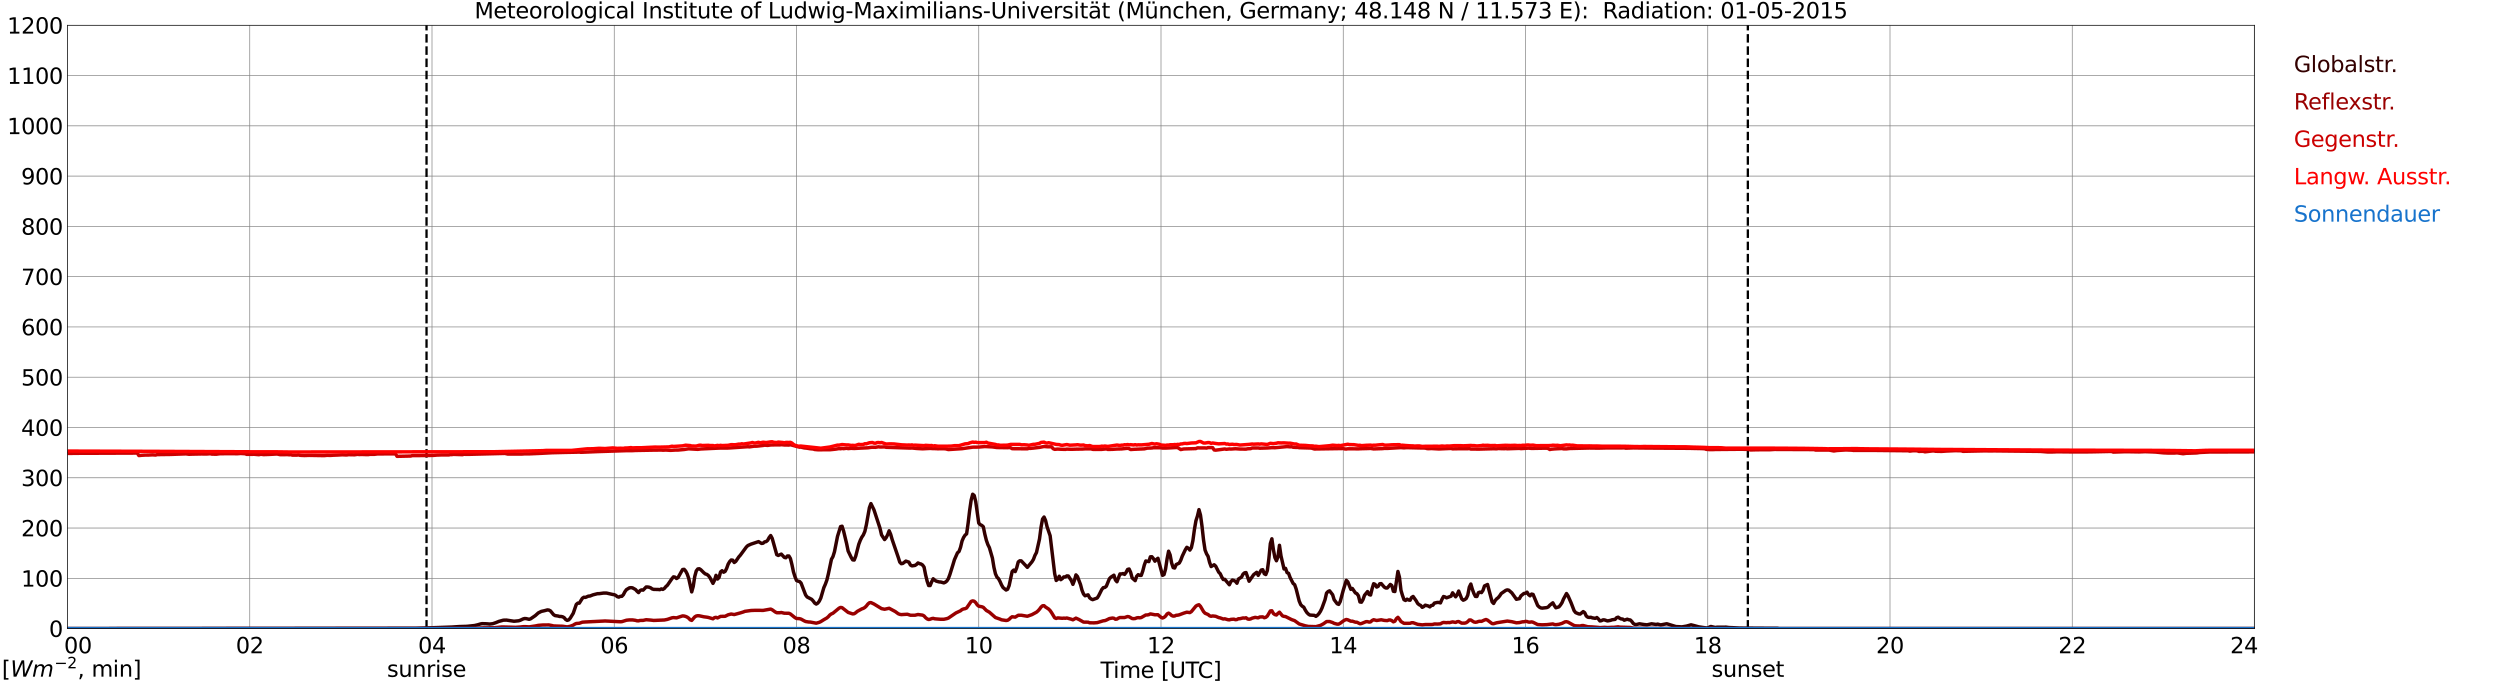 <?xml version="1.0" encoding="utf-8" standalone="no"?>
<!DOCTYPE svg PUBLIC "-//W3C//DTD SVG 1.1//EN"
  "http://www.w3.org/Graphics/SVG/1.1/DTD/svg11.dtd">
<svg xmlns:xlink="http://www.w3.org/1999/xlink" width="1085.4pt" height="296.64pt" viewBox="0 0 1085.4 296.64" xmlns="http://www.w3.org/2000/svg" version="1.1">
 <defs>
  <style type="text/css">*{stroke-linejoin: round; stroke-linecap: butt}</style>
 </defs>
 <g id="figure_1">
  <g id="patch_1">
   <path d="M 0 296.64 
L 1085.4 296.64 
L 1085.4 0 
L 0 0 
z
" style="fill: #ffffff"/>
  </g>
  <g id="axes_1">
   <g id="patch_2">
    <path d="M 29.306 272.909 
L 978.814 272.909 
L 978.814 10.976 
L 29.306 10.976 
z
" style="fill: #ffffff"/>
   </g>
   <g id="patch_3">
    <path d="M 978.814 272.909 
L 978.814 272.909 
L 978.814 10.976 
L 978.814 10.976 
z
" clip-path="url(#p170b610a59)" style="fill: #d3d3d3; opacity: 0.25; stroke: #d3d3d3; stroke-linejoin: miter"/>
   </g>
   <g id="matplotlib.axis_1">
    <g id="xtick_1">
     <g id="line2d_1">
      <path d="M 29.306 272.909 
L 29.306 10.976 
" clip-path="url(#p170b610a59)" style="fill: none; stroke: #808080; stroke-width: 0.3; stroke-linecap: square"/>
     </g>
     <g id="line2d_2"/>
     <g id="text_1">
      <!--    00 -->
      <g transform="translate(18.733 283.627) scale(0.095 -0.095)">
       <defs>
        <path id="DejaVuSans-20" transform="scale(0.016)"/>
        <path id="DejaVuSans-30" d="M 2034 4250 
Q 1547 4250 1301 3770 
Q 1056 3291 1056 2328 
Q 1056 1369 1301 889 
Q 1547 409 2034 409 
Q 2525 409 2770 889 
Q 3016 1369 3016 2328 
Q 3016 3291 2770 3770 
Q 2525 4250 2034 4250 
z
M 2034 4750 
Q 2819 4750 3233 4129 
Q 3647 3509 3647 2328 
Q 3647 1150 3233 529 
Q 2819 -91 2034 -91 
Q 1250 -91 836 529 
Q 422 1150 422 2328 
Q 422 3509 836 4129 
Q 1250 4750 2034 4750 
z
" transform="scale(0.016)"/>
       </defs>
       <use xlink:href="#DejaVuSans-20"/>
       <use xlink:href="#DejaVuSans-20" transform="translate(31.787 0)"/>
       <use xlink:href="#DejaVuSans-20" transform="translate(63.574 0)"/>
       <use xlink:href="#DejaVuSans-30" transform="translate(95.361 0)"/>
       <use xlink:href="#DejaVuSans-30" transform="translate(158.984 0)"/>
      </g>
     </g>
    </g>
    <g id="xtick_2">
     <g id="line2d_3">
      <path d="M 108.431 272.909 
L 108.431 10.976 
" clip-path="url(#p170b610a59)" style="fill: none; stroke: #808080; stroke-width: 0.3; stroke-linecap: square"/>
     </g>
     <g id="line2d_4"/>
     <g id="text_2">
      <!-- 02 -->
      <g transform="translate(102.387 283.627) scale(0.095 -0.095)">
       <defs>
        <path id="DejaVuSans-32" d="M 1228 531 
L 3431 531 
L 3431 0 
L 469 0 
L 469 531 
Q 828 903 1448 1529 
Q 2069 2156 2228 2338 
Q 2531 2678 2651 2914 
Q 2772 3150 2772 3378 
Q 2772 3750 2511 3984 
Q 2250 4219 1831 4219 
Q 1534 4219 1204 4116 
Q 875 4013 500 3803 
L 500 4441 
Q 881 4594 1212 4672 
Q 1544 4750 1819 4750 
Q 2544 4750 2975 4387 
Q 3406 4025 3406 3419 
Q 3406 3131 3298 2873 
Q 3191 2616 2906 2266 
Q 2828 2175 2409 1742 
Q 1991 1309 1228 531 
z
" transform="scale(0.016)"/>
       </defs>
       <use xlink:href="#DejaVuSans-30"/>
       <use xlink:href="#DejaVuSans-32" transform="translate(63.623 0)"/>
      </g>
     </g>
    </g>
    <g id="xtick_3">
     <g id="line2d_5">
      <path d="M 187.557 272.909 
L 187.557 10.976 
" clip-path="url(#p170b610a59)" style="fill: none; stroke: #808080; stroke-width: 0.3; stroke-linecap: square"/>
     </g>
     <g id="line2d_6"/>
     <g id="text_3">
      <!-- 04 -->
      <g transform="translate(181.513 283.627) scale(0.095 -0.095)">
       <defs>
        <path id="DejaVuSans-34" d="M 2419 4116 
L 825 1625 
L 2419 1625 
L 2419 4116 
z
M 2253 4666 
L 3047 4666 
L 3047 1625 
L 3713 1625 
L 3713 1100 
L 3047 1100 
L 3047 0 
L 2419 0 
L 2419 1100 
L 313 1100 
L 313 1709 
L 2253 4666 
z
" transform="scale(0.016)"/>
       </defs>
       <use xlink:href="#DejaVuSans-30"/>
       <use xlink:href="#DejaVuSans-34" transform="translate(63.623 0)"/>
      </g>
     </g>
    </g>
    <g id="xtick_4">
     <g id="line2d_7">
      <path d="M 266.683 272.909 
L 266.683 10.976 
" clip-path="url(#p170b610a59)" style="fill: none; stroke: #808080; stroke-width: 0.3; stroke-linecap: square"/>
     </g>
     <g id="line2d_8"/>
     <g id="text_4">
      <!-- 06 -->
      <g transform="translate(260.638 283.627) scale(0.095 -0.095)">
       <defs>
        <path id="DejaVuSans-36" d="M 2113 2584 
Q 1688 2584 1439 2293 
Q 1191 2003 1191 1497 
Q 1191 994 1439 701 
Q 1688 409 2113 409 
Q 2538 409 2786 701 
Q 3034 994 3034 1497 
Q 3034 2003 2786 2293 
Q 2538 2584 2113 2584 
z
M 3366 4563 
L 3366 3988 
Q 3128 4100 2886 4159 
Q 2644 4219 2406 4219 
Q 1781 4219 1451 3797 
Q 1122 3375 1075 2522 
Q 1259 2794 1537 2939 
Q 1816 3084 2150 3084 
Q 2853 3084 3261 2657 
Q 3669 2231 3669 1497 
Q 3669 778 3244 343 
Q 2819 -91 2113 -91 
Q 1303 -91 875 529 
Q 447 1150 447 2328 
Q 447 3434 972 4092 
Q 1497 4750 2381 4750 
Q 2619 4750 2861 4703 
Q 3103 4656 3366 4563 
z
" transform="scale(0.016)"/>
       </defs>
       <use xlink:href="#DejaVuSans-30"/>
       <use xlink:href="#DejaVuSans-36" transform="translate(63.623 0)"/>
      </g>
     </g>
    </g>
    <g id="xtick_5">
     <g id="line2d_9">
      <path d="M 345.808 272.909 
L 345.808 10.976 
" clip-path="url(#p170b610a59)" style="fill: none; stroke: #808080; stroke-width: 0.3; stroke-linecap: square"/>
     </g>
     <g id="line2d_10"/>
     <g id="text_5">
      <!-- 08 -->
      <g transform="translate(339.764 283.627) scale(0.095 -0.095)">
       <defs>
        <path id="DejaVuSans-38" d="M 2034 2216 
Q 1584 2216 1326 1975 
Q 1069 1734 1069 1313 
Q 1069 891 1326 650 
Q 1584 409 2034 409 
Q 2484 409 2743 651 
Q 3003 894 3003 1313 
Q 3003 1734 2745 1975 
Q 2488 2216 2034 2216 
z
M 1403 2484 
Q 997 2584 770 2862 
Q 544 3141 544 3541 
Q 544 4100 942 4425 
Q 1341 4750 2034 4750 
Q 2731 4750 3128 4425 
Q 3525 4100 3525 3541 
Q 3525 3141 3298 2862 
Q 3072 2584 2669 2484 
Q 3125 2378 3379 2068 
Q 3634 1759 3634 1313 
Q 3634 634 3220 271 
Q 2806 -91 2034 -91 
Q 1263 -91 848 271 
Q 434 634 434 1313 
Q 434 1759 690 2068 
Q 947 2378 1403 2484 
z
M 1172 3481 
Q 1172 3119 1398 2916 
Q 1625 2713 2034 2713 
Q 2441 2713 2670 2916 
Q 2900 3119 2900 3481 
Q 2900 3844 2670 4047 
Q 2441 4250 2034 4250 
Q 1625 4250 1398 4047 
Q 1172 3844 1172 3481 
z
" transform="scale(0.016)"/>
       </defs>
       <use xlink:href="#DejaVuSans-30"/>
       <use xlink:href="#DejaVuSans-38" transform="translate(63.623 0)"/>
      </g>
     </g>
    </g>
    <g id="xtick_6">
     <g id="line2d_11">
      <path d="M 424.934 272.909 
L 424.934 10.976 
" clip-path="url(#p170b610a59)" style="fill: none; stroke: #808080; stroke-width: 0.3; stroke-linecap: square"/>
     </g>
     <g id="line2d_12"/>
     <g id="text_6">
      <!-- 10 -->
      <g transform="translate(418.89 283.627) scale(0.095 -0.095)">
       <defs>
        <path id="DejaVuSans-31" d="M 794 531 
L 1825 531 
L 1825 4091 
L 703 3866 
L 703 4441 
L 1819 4666 
L 2450 4666 
L 2450 531 
L 3481 531 
L 3481 0 
L 794 0 
L 794 531 
z
" transform="scale(0.016)"/>
       </defs>
       <use xlink:href="#DejaVuSans-31"/>
       <use xlink:href="#DejaVuSans-30" transform="translate(63.623 0)"/>
      </g>
     </g>
    </g>
    <g id="xtick_7">
     <g id="line2d_13">
      <path d="M 504.06 272.909 
L 504.06 10.976 
" clip-path="url(#p170b610a59)" style="fill: none; stroke: #808080; stroke-width: 0.3; stroke-linecap: square"/>
     </g>
     <g id="line2d_14"/>
     <g id="text_7">
      <!-- 12 -->
      <g transform="translate(498.015 283.627) scale(0.095 -0.095)">
       <use xlink:href="#DejaVuSans-31"/>
       <use xlink:href="#DejaVuSans-32" transform="translate(63.623 0)"/>
      </g>
     </g>
    </g>
    <g id="xtick_8">
     <g id="line2d_15">
      <path d="M 583.185 272.909 
L 583.185 10.976 
" clip-path="url(#p170b610a59)" style="fill: none; stroke: #808080; stroke-width: 0.3; stroke-linecap: square"/>
     </g>
     <g id="line2d_16"/>
     <g id="text_8">
      <!-- 14 -->
      <g transform="translate(577.141 283.627) scale(0.095 -0.095)">
       <use xlink:href="#DejaVuSans-31"/>
       <use xlink:href="#DejaVuSans-34" transform="translate(63.623 0)"/>
      </g>
     </g>
    </g>
    <g id="xtick_9">
     <g id="line2d_17">
      <path d="M 662.311 272.909 
L 662.311 10.976 
" clip-path="url(#p170b610a59)" style="fill: none; stroke: #808080; stroke-width: 0.3; stroke-linecap: square"/>
     </g>
     <g id="line2d_18"/>
     <g id="text_9">
      <!-- 16 -->
      <g transform="translate(656.267 283.627) scale(0.095 -0.095)">
       <use xlink:href="#DejaVuSans-31"/>
       <use xlink:href="#DejaVuSans-36" transform="translate(63.623 0)"/>
      </g>
     </g>
    </g>
    <g id="xtick_10">
     <g id="line2d_19">
      <path d="M 741.437 272.909 
L 741.437 10.976 
" clip-path="url(#p170b610a59)" style="fill: none; stroke: #808080; stroke-width: 0.3; stroke-linecap: square"/>
     </g>
     <g id="line2d_20"/>
     <g id="text_10">
      <!-- 18 -->
      <g transform="translate(735.392 283.627) scale(0.095 -0.095)">
       <use xlink:href="#DejaVuSans-31"/>
       <use xlink:href="#DejaVuSans-38" transform="translate(63.623 0)"/>
      </g>
     </g>
    </g>
    <g id="xtick_11">
     <g id="line2d_21">
      <path d="M 820.562 272.909 
L 820.562 10.976 
" clip-path="url(#p170b610a59)" style="fill: none; stroke: #808080; stroke-width: 0.3; stroke-linecap: square"/>
     </g>
     <g id="line2d_22"/>
     <g id="text_11">
      <!-- 20 -->
      <g transform="translate(814.518 283.627) scale(0.095 -0.095)">
       <use xlink:href="#DejaVuSans-32"/>
       <use xlink:href="#DejaVuSans-30" transform="translate(63.623 0)"/>
      </g>
     </g>
    </g>
    <g id="xtick_12">
     <g id="line2d_23">
      <path d="M 899.688 272.909 
L 899.688 10.976 
" clip-path="url(#p170b610a59)" style="fill: none; stroke: #808080; stroke-width: 0.3; stroke-linecap: square"/>
     </g>
     <g id="line2d_24"/>
     <g id="text_12">
      <!-- 22 -->
      <g transform="translate(893.644 283.627) scale(0.095 -0.095)">
       <use xlink:href="#DejaVuSans-32"/>
       <use xlink:href="#DejaVuSans-32" transform="translate(63.623 0)"/>
      </g>
     </g>
    </g>
    <g id="xtick_13">
     <g id="line2d_25">
      <path d="M 978.814 272.909 
L 978.814 10.976 
" clip-path="url(#p170b610a59)" style="fill: none; stroke: #808080; stroke-width: 0.3; stroke-linecap: square"/>
     </g>
     <g id="line2d_26"/>
     <g id="text_13">
      <!-- 24    -->
      <g transform="translate(968.241 283.627) scale(0.095 -0.095)">
       <use xlink:href="#DejaVuSans-32"/>
       <use xlink:href="#DejaVuSans-34" transform="translate(63.623 0)"/>
       <use xlink:href="#DejaVuSans-20" transform="translate(127.246 0)"/>
       <use xlink:href="#DejaVuSans-20" transform="translate(159.033 0)"/>
       <use xlink:href="#DejaVuSans-20" transform="translate(190.82 0)"/>
      </g>
     </g>
    </g>
    <g id="text_14">
     <!-- Time [UTC] -->
     <g transform="translate(477.806 294.322) scale(0.095 -0.095)">
      <defs>
       <path id="DejaVuSans-54" d="M -19 4666 
L 3928 4666 
L 3928 4134 
L 2272 4134 
L 2272 0 
L 1638 0 
L 1638 4134 
L -19 4134 
L -19 4666 
z
" transform="scale(0.016)"/>
       <path id="DejaVuSans-69" d="M 603 3500 
L 1178 3500 
L 1178 0 
L 603 0 
L 603 3500 
z
M 603 4863 
L 1178 4863 
L 1178 4134 
L 603 4134 
L 603 4863 
z
" transform="scale(0.016)"/>
       <path id="DejaVuSans-6d" d="M 3328 2828 
Q 3544 3216 3844 3400 
Q 4144 3584 4550 3584 
Q 5097 3584 5394 3201 
Q 5691 2819 5691 2113 
L 5691 0 
L 5113 0 
L 5113 2094 
Q 5113 2597 4934 2840 
Q 4756 3084 4391 3084 
Q 3944 3084 3684 2787 
Q 3425 2491 3425 1978 
L 3425 0 
L 2847 0 
L 2847 2094 
Q 2847 2600 2669 2842 
Q 2491 3084 2119 3084 
Q 1678 3084 1418 2786 
Q 1159 2488 1159 1978 
L 1159 0 
L 581 0 
L 581 3500 
L 1159 3500 
L 1159 2956 
Q 1356 3278 1631 3431 
Q 1906 3584 2284 3584 
Q 2666 3584 2933 3390 
Q 3200 3197 3328 2828 
z
" transform="scale(0.016)"/>
       <path id="DejaVuSans-65" d="M 3597 1894 
L 3597 1613 
L 953 1613 
Q 991 1019 1311 708 
Q 1631 397 2203 397 
Q 2534 397 2845 478 
Q 3156 559 3463 722 
L 3463 178 
Q 3153 47 2828 -22 
Q 2503 -91 2169 -91 
Q 1331 -91 842 396 
Q 353 884 353 1716 
Q 353 2575 817 3079 
Q 1281 3584 2069 3584 
Q 2775 3584 3186 3129 
Q 3597 2675 3597 1894 
z
M 3022 2063 
Q 3016 2534 2758 2815 
Q 2500 3097 2075 3097 
Q 1594 3097 1305 2825 
Q 1016 2553 972 2059 
L 3022 2063 
z
" transform="scale(0.016)"/>
       <path id="DejaVuSans-5b" d="M 550 4863 
L 1875 4863 
L 1875 4416 
L 1125 4416 
L 1125 -397 
L 1875 -397 
L 1875 -844 
L 550 -844 
L 550 4863 
z
" transform="scale(0.016)"/>
       <path id="DejaVuSans-55" d="M 556 4666 
L 1191 4666 
L 1191 1831 
Q 1191 1081 1462 751 
Q 1734 422 2344 422 
Q 2950 422 3222 751 
Q 3494 1081 3494 1831 
L 3494 4666 
L 4128 4666 
L 4128 1753 
Q 4128 841 3676 375 
Q 3225 -91 2344 -91 
Q 1459 -91 1007 375 
Q 556 841 556 1753 
L 556 4666 
z
" transform="scale(0.016)"/>
       <path id="DejaVuSans-43" d="M 4122 4306 
L 4122 3641 
Q 3803 3938 3442 4084 
Q 3081 4231 2675 4231 
Q 1875 4231 1450 3742 
Q 1025 3253 1025 2328 
Q 1025 1406 1450 917 
Q 1875 428 2675 428 
Q 3081 428 3442 575 
Q 3803 722 4122 1019 
L 4122 359 
Q 3791 134 3420 21 
Q 3050 -91 2638 -91 
Q 1578 -91 968 557 
Q 359 1206 359 2328 
Q 359 3453 968 4101 
Q 1578 4750 2638 4750 
Q 3056 4750 3426 4639 
Q 3797 4528 4122 4306 
z
" transform="scale(0.016)"/>
       <path id="DejaVuSans-5d" d="M 1947 4863 
L 1947 -844 
L 622 -844 
L 622 -397 
L 1369 -397 
L 1369 4416 
L 622 4416 
L 622 4863 
L 1947 4863 
z
" transform="scale(0.016)"/>
      </defs>
      <use xlink:href="#DejaVuSans-54"/>
      <use xlink:href="#DejaVuSans-69" transform="translate(57.959 0)"/>
      <use xlink:href="#DejaVuSans-6d" transform="translate(85.742 0)"/>
      <use xlink:href="#DejaVuSans-65" transform="translate(183.154 0)"/>
      <use xlink:href="#DejaVuSans-20" transform="translate(244.678 0)"/>
      <use xlink:href="#DejaVuSans-5b" transform="translate(276.465 0)"/>
      <use xlink:href="#DejaVuSans-55" transform="translate(315.479 0)"/>
      <use xlink:href="#DejaVuSans-54" transform="translate(388.672 0)"/>
      <use xlink:href="#DejaVuSans-43" transform="translate(443.881 0)"/>
      <use xlink:href="#DejaVuSans-5d" transform="translate(513.705 0)"/>
     </g>
    </g>
   </g>
   <g id="matplotlib.axis_2">
    <g id="ytick_1">
     <g id="line2d_27">
      <path d="M 29.306 272.909 
L 978.814 272.909 
" clip-path="url(#p170b610a59)" style="fill: none; stroke: #808080; stroke-width: 0.3; stroke-linecap: square"/>
     </g>
     <g id="line2d_28"/>
     <g id="text_15">
      <!-- 0 -->
      <g transform="translate(21.261 276.518) scale(0.095 -0.095)">
       <use xlink:href="#DejaVuSans-30"/>
      </g>
     </g>
    </g>
    <g id="ytick_2">
     <g id="line2d_29">
      <path d="M 29.306 251.081 
L 978.814 251.081 
" clip-path="url(#p170b610a59)" style="fill: none; stroke: #808080; stroke-width: 0.3; stroke-linecap: square"/>
     </g>
     <g id="line2d_30"/>
     <g id="text_16">
      <!-- 100 -->
      <g transform="translate(9.173 254.69) scale(0.095 -0.095)">
       <use xlink:href="#DejaVuSans-31"/>
       <use xlink:href="#DejaVuSans-30" transform="translate(63.623 0)"/>
       <use xlink:href="#DejaVuSans-30" transform="translate(127.246 0)"/>
      </g>
     </g>
    </g>
    <g id="ytick_3">
     <g id="line2d_31">
      <path d="M 29.306 229.253 
L 978.814 229.253 
" clip-path="url(#p170b610a59)" style="fill: none; stroke: #808080; stroke-width: 0.3; stroke-linecap: square"/>
     </g>
     <g id="line2d_32"/>
     <g id="text_17">
      <!-- 200 -->
      <g transform="translate(9.173 232.863) scale(0.095 -0.095)">
       <use xlink:href="#DejaVuSans-32"/>
       <use xlink:href="#DejaVuSans-30" transform="translate(63.623 0)"/>
       <use xlink:href="#DejaVuSans-30" transform="translate(127.246 0)"/>
      </g>
     </g>
    </g>
    <g id="ytick_4">
     <g id="line2d_33">
      <path d="M 29.306 207.426 
L 978.814 207.426 
" clip-path="url(#p170b610a59)" style="fill: none; stroke: #808080; stroke-width: 0.3; stroke-linecap: square"/>
     </g>
     <g id="line2d_34"/>
     <g id="text_18">
      <!-- 300 -->
      <g transform="translate(9.173 211.035) scale(0.095 -0.095)">
       <defs>
        <path id="DejaVuSans-33" d="M 2597 2516 
Q 3050 2419 3304 2112 
Q 3559 1806 3559 1356 
Q 3559 666 3084 287 
Q 2609 -91 1734 -91 
Q 1441 -91 1130 -33 
Q 819 25 488 141 
L 488 750 
Q 750 597 1062 519 
Q 1375 441 1716 441 
Q 2309 441 2620 675 
Q 2931 909 2931 1356 
Q 2931 1769 2642 2001 
Q 2353 2234 1838 2234 
L 1294 2234 
L 1294 2753 
L 1863 2753 
Q 2328 2753 2575 2939 
Q 2822 3125 2822 3475 
Q 2822 3834 2567 4026 
Q 2313 4219 1838 4219 
Q 1578 4219 1281 4162 
Q 984 4106 628 3988 
L 628 4550 
Q 988 4650 1302 4700 
Q 1616 4750 1894 4750 
Q 2613 4750 3031 4423 
Q 3450 4097 3450 3541 
Q 3450 3153 3228 2886 
Q 3006 2619 2597 2516 
z
" transform="scale(0.016)"/>
       </defs>
       <use xlink:href="#DejaVuSans-33"/>
       <use xlink:href="#DejaVuSans-30" transform="translate(63.623 0)"/>
       <use xlink:href="#DejaVuSans-30" transform="translate(127.246 0)"/>
      </g>
     </g>
    </g>
    <g id="ytick_5">
     <g id="line2d_35">
      <path d="M 29.306 185.598 
L 978.814 185.598 
" clip-path="url(#p170b610a59)" style="fill: none; stroke: #808080; stroke-width: 0.3; stroke-linecap: square"/>
     </g>
     <g id="line2d_36"/>
     <g id="text_19">
      <!-- 400 -->
      <g transform="translate(9.173 189.207) scale(0.095 -0.095)">
       <use xlink:href="#DejaVuSans-34"/>
       <use xlink:href="#DejaVuSans-30" transform="translate(63.623 0)"/>
       <use xlink:href="#DejaVuSans-30" transform="translate(127.246 0)"/>
      </g>
     </g>
    </g>
    <g id="ytick_6">
     <g id="line2d_37">
      <path d="M 29.306 163.77 
L 978.814 163.77 
" clip-path="url(#p170b610a59)" style="fill: none; stroke: #808080; stroke-width: 0.3; stroke-linecap: square"/>
     </g>
     <g id="line2d_38"/>
     <g id="text_20">
      <!-- 500 -->
      <g transform="translate(9.173 167.379) scale(0.095 -0.095)">
       <defs>
        <path id="DejaVuSans-35" d="M 691 4666 
L 3169 4666 
L 3169 4134 
L 1269 4134 
L 1269 2991 
Q 1406 3038 1543 3061 
Q 1681 3084 1819 3084 
Q 2600 3084 3056 2656 
Q 3513 2228 3513 1497 
Q 3513 744 3044 326 
Q 2575 -91 1722 -91 
Q 1428 -91 1123 -41 
Q 819 9 494 109 
L 494 744 
Q 775 591 1075 516 
Q 1375 441 1709 441 
Q 2250 441 2565 725 
Q 2881 1009 2881 1497 
Q 2881 1984 2565 2268 
Q 2250 2553 1709 2553 
Q 1456 2553 1204 2497 
Q 953 2441 691 2322 
L 691 4666 
z
" transform="scale(0.016)"/>
       </defs>
       <use xlink:href="#DejaVuSans-35"/>
       <use xlink:href="#DejaVuSans-30" transform="translate(63.623 0)"/>
       <use xlink:href="#DejaVuSans-30" transform="translate(127.246 0)"/>
      </g>
     </g>
    </g>
    <g id="ytick_7">
     <g id="line2d_39">
      <path d="M 29.306 141.942 
L 978.814 141.942 
" clip-path="url(#p170b610a59)" style="fill: none; stroke: #808080; stroke-width: 0.3; stroke-linecap: square"/>
     </g>
     <g id="line2d_40"/>
     <g id="text_21">
      <!-- 600 -->
      <g transform="translate(9.173 145.551) scale(0.095 -0.095)">
       <use xlink:href="#DejaVuSans-36"/>
       <use xlink:href="#DejaVuSans-30" transform="translate(63.623 0)"/>
       <use xlink:href="#DejaVuSans-30" transform="translate(127.246 0)"/>
      </g>
     </g>
    </g>
    <g id="ytick_8">
     <g id="line2d_41">
      <path d="M 29.306 120.114 
L 978.814 120.114 
" clip-path="url(#p170b610a59)" style="fill: none; stroke: #808080; stroke-width: 0.3; stroke-linecap: square"/>
     </g>
     <g id="line2d_42"/>
     <g id="text_22">
      <!-- 700 -->
      <g transform="translate(9.173 123.724) scale(0.095 -0.095)">
       <defs>
        <path id="DejaVuSans-37" d="M 525 4666 
L 3525 4666 
L 3525 4397 
L 1831 0 
L 1172 0 
L 2766 4134 
L 525 4134 
L 525 4666 
z
" transform="scale(0.016)"/>
       </defs>
       <use xlink:href="#DejaVuSans-37"/>
       <use xlink:href="#DejaVuSans-30" transform="translate(63.623 0)"/>
       <use xlink:href="#DejaVuSans-30" transform="translate(127.246 0)"/>
      </g>
     </g>
    </g>
    <g id="ytick_9">
     <g id="line2d_43">
      <path d="M 29.306 98.287 
L 978.814 98.287 
" clip-path="url(#p170b610a59)" style="fill: none; stroke: #808080; stroke-width: 0.3; stroke-linecap: square"/>
     </g>
     <g id="line2d_44"/>
     <g id="text_23">
      <!-- 800 -->
      <g transform="translate(9.173 101.896) scale(0.095 -0.095)">
       <use xlink:href="#DejaVuSans-38"/>
       <use xlink:href="#DejaVuSans-30" transform="translate(63.623 0)"/>
       <use xlink:href="#DejaVuSans-30" transform="translate(127.246 0)"/>
      </g>
     </g>
    </g>
    <g id="ytick_10">
     <g id="line2d_45">
      <path d="M 29.306 76.459 
L 978.814 76.459 
" clip-path="url(#p170b610a59)" style="fill: none; stroke: #808080; stroke-width: 0.3; stroke-linecap: square"/>
     </g>
     <g id="line2d_46"/>
     <g id="text_24">
      <!-- 900 -->
      <g transform="translate(9.173 80.068) scale(0.095 -0.095)">
       <defs>
        <path id="DejaVuSans-39" d="M 703 97 
L 703 672 
Q 941 559 1184 500 
Q 1428 441 1663 441 
Q 2288 441 2617 861 
Q 2947 1281 2994 2138 
Q 2813 1869 2534 1725 
Q 2256 1581 1919 1581 
Q 1219 1581 811 2004 
Q 403 2428 403 3163 
Q 403 3881 828 4315 
Q 1253 4750 1959 4750 
Q 2769 4750 3195 4129 
Q 3622 3509 3622 2328 
Q 3622 1225 3098 567 
Q 2575 -91 1691 -91 
Q 1453 -91 1209 -44 
Q 966 3 703 97 
z
M 1959 2075 
Q 2384 2075 2632 2365 
Q 2881 2656 2881 3163 
Q 2881 3666 2632 3958 
Q 2384 4250 1959 4250 
Q 1534 4250 1286 3958 
Q 1038 3666 1038 3163 
Q 1038 2656 1286 2365 
Q 1534 2075 1959 2075 
z
" transform="scale(0.016)"/>
       </defs>
       <use xlink:href="#DejaVuSans-39"/>
       <use xlink:href="#DejaVuSans-30" transform="translate(63.623 0)"/>
       <use xlink:href="#DejaVuSans-30" transform="translate(127.246 0)"/>
      </g>
     </g>
    </g>
    <g id="ytick_11">
     <g id="line2d_47">
      <path d="M 29.306 54.631 
L 978.814 54.631 
" clip-path="url(#p170b610a59)" style="fill: none; stroke: #808080; stroke-width: 0.3; stroke-linecap: square"/>
     </g>
     <g id="line2d_48"/>
     <g id="text_25">
      <!-- 1000 -->
      <g transform="translate(3.128 58.24) scale(0.095 -0.095)">
       <use xlink:href="#DejaVuSans-31"/>
       <use xlink:href="#DejaVuSans-30" transform="translate(63.623 0)"/>
       <use xlink:href="#DejaVuSans-30" transform="translate(127.246 0)"/>
       <use xlink:href="#DejaVuSans-30" transform="translate(190.869 0)"/>
      </g>
     </g>
    </g>
    <g id="ytick_12">
     <g id="line2d_49">
      <path d="M 29.306 32.803 
L 978.814 32.803 
" clip-path="url(#p170b610a59)" style="fill: none; stroke: #808080; stroke-width: 0.3; stroke-linecap: square"/>
     </g>
     <g id="line2d_50"/>
     <g id="text_26">
      <!-- 1100 -->
      <g transform="translate(3.128 36.413) scale(0.095 -0.095)">
       <use xlink:href="#DejaVuSans-31"/>
       <use xlink:href="#DejaVuSans-31" transform="translate(63.623 0)"/>
       <use xlink:href="#DejaVuSans-30" transform="translate(127.246 0)"/>
       <use xlink:href="#DejaVuSans-30" transform="translate(190.869 0)"/>
      </g>
     </g>
    </g>
    <g id="ytick_13">
     <g id="line2d_51">
      <path d="M 29.306 10.976 
L 978.814 10.976 
" clip-path="url(#p170b610a59)" style="fill: none; stroke: #808080; stroke-width: 0.3; stroke-linecap: square"/>
     </g>
     <g id="line2d_52"/>
     <g id="text_27">
      <!-- 1200 -->
      <g transform="translate(3.128 14.585) scale(0.095 -0.095)">
       <use xlink:href="#DejaVuSans-31"/>
       <use xlink:href="#DejaVuSans-32" transform="translate(63.623 0)"/>
       <use xlink:href="#DejaVuSans-30" transform="translate(127.246 0)"/>
       <use xlink:href="#DejaVuSans-30" transform="translate(190.869 0)"/>
      </g>
     </g>
    </g>
   </g>
   <g id="line2d_53">
    <path d="M 185.183 272.909 
L 185.183 10.976 
" clip-path="url(#p170b610a59)" style="fill: none; stroke-dasharray: 3.7,1.6; stroke-dashoffset: 0; stroke: #000000"/>
   </g>
   <g id="line2d_54">
    <path d="M 758.844 272.909 
L 758.844 10.976 
" clip-path="url(#p170b610a59)" style="fill: none; stroke-dasharray: 3.7,1.6; stroke-dashoffset: 0; stroke: #000000"/>
   </g>
   <g id="line2d_55">
    <path d="M 29.306 272.909 
L 180.304 272.8 
L 196.129 272.237 
L 199.426 272.025 
L 202.723 271.929 
L 206.02 271.579 
L 207.339 271.27 
L 208.657 270.881 
L 209.317 270.765 
L 211.295 270.824 
L 212.614 270.94 
L 213.932 270.785 
L 215.251 270.34 
L 216.57 269.796 
L 218.548 269.255 
L 219.867 269.216 
L 223.164 269.72 
L 225.142 269.525 
L 225.801 269.333 
L 227.12 268.714 
L 227.779 268.539 
L 228.439 268.576 
L 229.757 268.886 
L 230.417 268.635 
L 232.395 267.279 
L 233.714 266.099 
L 235.033 265.439 
L 236.351 265.149 
L 237.67 264.8 
L 238.329 264.878 
L 238.989 265.225 
L 240.308 266.834 
L 240.967 267.26 
L 242.286 267.454 
L 242.945 267.648 
L 243.604 267.648 
L 244.264 267.784 
L 244.923 268.15 
L 245.583 268.945 
L 246.242 269.333 
L 246.901 269.139 
L 247.561 268.404 
L 248.88 266.254 
L 250.198 262.418 
L 250.858 261.855 
L 251.517 261.855 
L 252.836 259.744 
L 253.495 259.299 
L 254.155 259.378 
L 255.473 258.815 
L 256.133 258.778 
L 257.451 258.254 
L 259.43 257.749 
L 260.089 257.749 
L 262.067 257.479 
L 263.386 257.498 
L 266.023 258.099 
L 266.683 258.195 
L 267.342 258.505 
L 268.002 259.048 
L 268.661 259.242 
L 269.32 258.893 
L 269.98 258.893 
L 270.639 258.195 
L 271.298 256.918 
L 271.958 256.008 
L 273.277 255.213 
L 273.936 255.137 
L 274.595 255.213 
L 275.914 255.949 
L 276.573 256.704 
L 277.233 257.284 
L 277.892 256.394 
L 278.552 256.104 
L 279.211 256.219 
L 280.53 254.844 
L 281.189 254.844 
L 281.849 254.962 
L 282.508 255.213 
L 283.167 255.698 
L 283.827 255.892 
L 285.805 255.929 
L 286.464 256.027 
L 287.124 255.678 
L 287.783 255.892 
L 288.442 255.464 
L 289.102 254.672 
L 289.761 254.089 
L 291.739 251.223 
L 292.399 250.448 
L 293.058 250.564 
L 293.717 251.166 
L 294.377 250.778 
L 295.696 248.416 
L 296.355 247.272 
L 297.014 247.176 
L 297.674 247.912 
L 298.333 249.171 
L 298.992 251.029 
L 300.311 256.975 
L 300.971 254.613 
L 301.63 250.293 
L 302.289 247.872 
L 302.949 247.021 
L 303.608 246.923 
L 304.267 247.351 
L 305.586 248.667 
L 306.246 249.189 
L 306.905 249.383 
L 307.564 249.907 
L 308.224 250.778 
L 309.543 253.277 
L 310.202 251.959 
L 310.861 249.791 
L 311.521 251.398 
L 312.18 250.719 
L 312.839 248.298 
L 313.499 247.776 
L 314.158 248.433 
L 314.818 248.086 
L 315.477 246.768 
L 316.136 244.928 
L 316.796 243.825 
L 317.455 243.127 
L 318.114 243.206 
L 318.774 244.212 
L 319.433 243.727 
L 320.752 241.791 
L 321.411 241.056 
L 324.049 237.471 
L 324.708 236.852 
L 326.027 236.251 
L 329.324 235.147 
L 330.643 235.941 
L 331.302 235.845 
L 331.961 235.265 
L 332.621 235.147 
L 333.28 234.586 
L 333.94 233.366 
L 334.599 232.514 
L 335.258 233.735 
L 337.236 240.822 
L 337.896 241.152 
L 339.215 240.571 
L 340.533 242.005 
L 341.193 242.16 
L 341.852 241.385 
L 342.512 241.385 
L 343.171 242.507 
L 343.83 245.161 
L 344.49 248.298 
L 345.149 250.372 
L 345.808 252.017 
L 346.468 252.327 
L 347.127 252.463 
L 347.787 253.142 
L 349.765 258.313 
L 350.424 259.184 
L 352.402 260.209 
L 353.062 260.928 
L 353.721 261.838 
L 354.38 262.263 
L 355.04 261.855 
L 355.699 261.004 
L 356.359 259.648 
L 357.677 255.137 
L 358.337 253.644 
L 358.996 251.843 
L 359.655 249.093 
L 360.974 242.837 
L 361.634 241.656 
L 362.293 239.545 
L 363.612 232.881 
L 364.93 228.64 
L 365.59 228.465 
L 366.249 230.539 
L 367.568 236.02 
L 368.227 239.235 
L 369.546 241.985 
L 370.206 243.07 
L 370.865 243.147 
L 371.524 241.462 
L 372.843 236.31 
L 373.502 234.586 
L 374.162 233.23 
L 374.821 232.261 
L 375.481 230.731 
L 376.14 227.845 
L 377.459 220.409 
L 378.118 218.647 
L 379.437 221.339 
L 382.074 229.395 
L 382.734 232.242 
L 384.053 234.256 
L 384.712 233.444 
L 385.371 232.185 
L 386.031 230.441 
L 386.69 231.971 
L 387.349 234.276 
L 389.987 241.985 
L 390.646 244.057 
L 391.306 244.736 
L 391.965 244.618 
L 393.284 243.612 
L 394.603 244.057 
L 395.262 245.297 
L 395.921 245.683 
L 397.24 245.491 
L 397.899 245.063 
L 398.559 244.406 
L 399.218 244.716 
L 399.878 244.871 
L 400.537 245.297 
L 401.196 246.227 
L 401.856 249.557 
L 402.515 252.268 
L 403.175 254.207 
L 403.834 254.224 
L 404.493 252.598 
L 405.153 251.282 
L 405.812 251.882 
L 406.471 252.308 
L 407.79 252.657 
L 408.45 252.696 
L 409.768 253.063 
L 410.428 252.773 
L 411.087 252.231 
L 411.746 251.203 
L 412.406 249.422 
L 413.725 245.181 
L 414.384 242.992 
L 415.703 240.01 
L 416.362 239.447 
L 417.022 237.646 
L 417.681 234.896 
L 418.34 233.366 
L 419 232.34 
L 419.659 231.779 
L 420.318 227.169 
L 420.978 221.629 
L 421.637 217.097 
L 422.297 214.578 
L 422.956 215.102 
L 423.615 217.754 
L 424.934 227.129 
L 425.593 227.789 
L 426.253 228.118 
L 426.912 228.679 
L 427.572 231.914 
L 428.231 234.566 
L 428.89 236.446 
L 429.55 237.762 
L 430.869 242.315 
L 431.528 246.323 
L 432.187 249.132 
L 432.847 250.583 
L 433.506 251.223 
L 434.165 252.463 
L 434.825 253.954 
L 435.484 255.097 
L 436.803 256.163 
L 437.462 255.833 
L 438.122 254.244 
L 439.44 248.106 
L 440.1 247.506 
L 440.759 248.163 
L 441.419 246.478 
L 442.078 243.98 
L 442.737 243.476 
L 443.397 243.516 
L 445.375 245.607 
L 446.034 246.323 
L 448.012 243.941 
L 448.672 242.876 
L 449.331 241.132 
L 449.991 239.892 
L 451.309 234.005 
L 451.969 228.93 
L 452.628 225.368 
L 453.287 224.475 
L 453.947 225.968 
L 454.606 228.736 
L 455.925 232.591 
L 457.903 249.093 
L 458.563 252.017 
L 459.222 251.474 
L 459.881 250.177 
L 460.541 251.668 
L 461.2 251.203 
L 461.859 250.468 
L 462.519 250.487 
L 463.178 250.022 
L 463.838 250.081 
L 465.156 252.094 
L 465.816 253.703 
L 466.475 251.978 
L 467.134 249.597 
L 467.794 250.313 
L 469.113 253.799 
L 469.772 256.278 
L 470.431 257.904 
L 471.091 258.66 
L 472.409 258.254 
L 473.069 259.533 
L 473.728 260.054 
L 474.388 260.345 
L 476.366 259.629 
L 477.025 258.583 
L 478.344 255.949 
L 479.003 255.137 
L 479.663 255.058 
L 480.322 254.517 
L 481.641 251.282 
L 482.3 250.583 
L 483.619 249.732 
L 484.278 251.823 
L 484.938 252.578 
L 486.256 249.171 
L 486.916 249.189 
L 487.575 249.016 
L 488.235 249.383 
L 488.894 248.512 
L 489.553 247.233 
L 490.213 247.041 
L 490.872 248.473 
L 491.532 250.913 
L 492.85 252.094 
L 493.51 250.197 
L 494.169 249.499 
L 494.828 249.808 
L 495.488 249.808 
L 496.147 247.912 
L 496.807 245.336 
L 497.466 243.553 
L 498.785 243.825 
L 499.444 241.752 
L 500.103 241.713 
L 500.763 242.527 
L 501.422 243.651 
L 502.082 242.876 
L 502.741 242.391 
L 504.06 247.351 
L 504.719 249.791 
L 505.379 249.442 
L 506.038 247.058 
L 506.697 242.662 
L 507.357 239.312 
L 508.016 240.92 
L 508.675 244.426 
L 509.335 246.421 
L 509.994 246.613 
L 510.654 245.102 
L 511.972 244.483 
L 512.632 243.243 
L 513.291 241.462 
L 514.61 238.692 
L 515.269 237.626 
L 515.929 238.015 
L 516.588 238.827 
L 517.247 237.762 
L 517.907 234.721 
L 518.566 229.88 
L 519.226 226.084 
L 519.885 224.03 
L 520.544 221.26 
L 521.204 223.644 
L 521.863 228.485 
L 522.522 234.411 
L 523.182 238.79 
L 523.841 240.455 
L 524.501 241.558 
L 525.16 244.192 
L 525.819 245.976 
L 527.138 245.201 
L 527.797 245.801 
L 529.116 248.416 
L 529.776 249.093 
L 530.435 250.527 
L 531.094 251.611 
L 531.754 251.513 
L 533.732 253.877 
L 534.391 252.522 
L 535.051 251.843 
L 535.71 252.037 
L 536.369 252.404 
L 537.029 253.218 
L 537.688 251.378 
L 539.007 250.583 
L 539.666 249.287 
L 540.326 248.706 
L 540.985 248.588 
L 542.304 252.347 
L 544.282 249.499 
L 545.601 248.473 
L 546.26 249.791 
L 547.579 247.486 
L 548.238 247.351 
L 548.898 249.093 
L 549.557 249.442 
L 550.216 247.737 
L 550.876 242.701 
L 551.535 235.981 
L 552.195 233.927 
L 552.854 238.615 
L 553.513 242.062 
L 554.173 243.457 
L 554.832 241.811 
L 555.491 236.755 
L 556.151 241.326 
L 557.47 247.021 
L 558.129 246.768 
L 558.788 248.608 
L 559.448 248.918 
L 560.107 250.719 
L 561.426 253.314 
L 562.085 253.838 
L 562.745 255.737 
L 564.063 260.965 
L 564.723 262.514 
L 565.382 263.193 
L 566.042 263.599 
L 566.701 264.878 
L 567.36 265.904 
L 568.02 266.583 
L 568.679 267.028 
L 570.657 267.164 
L 571.317 267.589 
L 571.976 267.105 
L 572.635 266.389 
L 573.295 265.38 
L 573.954 263.988 
L 575.273 260.364 
L 575.932 257.498 
L 576.592 256.82 
L 577.251 256.512 
L 578.57 258.214 
L 579.229 260.364 
L 580.548 262.128 
L 581.207 262.399 
L 581.867 261.179 
L 583.185 256.259 
L 584.504 251.959 
L 585.164 252.618 
L 586.482 255.872 
L 587.142 255.503 
L 588.46 257.422 
L 589.12 257.749 
L 589.779 258.679 
L 590.439 261.353 
L 591.098 261.449 
L 591.757 260.308 
L 592.417 258.448 
L 593.736 256.839 
L 594.395 258.118 
L 595.054 258.332 
L 595.714 255.599 
L 596.373 253.432 
L 597.032 253.703 
L 597.692 254.883 
L 598.351 254.573 
L 599.011 253.452 
L 599.67 253.373 
L 600.989 254.883 
L 601.648 255.292 
L 602.307 255.272 
L 603.626 253.742 
L 604.286 254.224 
L 604.945 256.704 
L 605.604 256.82 
L 606.923 248.106 
L 607.582 250.583 
L 608.242 256.278 
L 608.901 258.524 
L 609.561 260.364 
L 610.22 260.694 
L 610.879 260.133 
L 611.539 260.5 
L 612.198 260.598 
L 612.858 259.397 
L 613.517 258.97 
L 614.836 260.829 
L 615.495 261.993 
L 616.154 262.554 
L 616.814 262.864 
L 617.473 263.678 
L 618.133 263.348 
L 618.792 262.748 
L 620.111 263.095 
L 620.77 263.484 
L 621.429 262.864 
L 622.089 262.768 
L 622.748 261.838 
L 624.067 261.547 
L 624.726 261.565 
L 625.386 261.759 
L 626.045 260.209 
L 626.705 258.989 
L 627.364 259.164 
L 628.023 259.552 
L 630.001 258.834 
L 630.661 257.383 
L 631.98 259.107 
L 632.639 258.195 
L 633.298 256.608 
L 634.617 259.998 
L 635.276 260.578 
L 635.936 260.308 
L 636.595 259.803 
L 637.255 258.389 
L 637.914 254.923 
L 638.573 253.567 
L 639.233 255.833 
L 639.892 257.634 
L 640.552 258.932 
L 641.211 258.97 
L 641.87 257.324 
L 642.53 257.073 
L 643.189 257.284 
L 643.848 256.337 
L 644.508 254.399 
L 645.827 253.761 
L 647.805 261.294 
L 648.464 261.993 
L 649.123 260.773 
L 649.783 259.998 
L 650.442 259.493 
L 651.102 258.699 
L 651.761 257.693 
L 653.739 256.318 
L 654.399 256.104 
L 655.058 256.239 
L 656.377 257.402 
L 657.695 259.242 
L 658.355 260.19 
L 659.674 259.899 
L 660.333 258.699 
L 661.652 257.634 
L 662.311 257.594 
L 662.97 257.092 
L 663.63 258.158 
L 664.289 258.679 
L 664.949 257.924 
L 665.608 258.079 
L 667.586 262.864 
L 668.246 263.523 
L 668.905 263.909 
L 669.564 264.025 
L 671.542 263.794 
L 672.202 263.503 
L 672.861 262.748 
L 674.18 261.72 
L 674.839 262.923 
L 675.499 263.87 
L 676.817 263.484 
L 677.477 262.689 
L 678.136 261.7 
L 678.796 260.113 
L 680.114 257.693 
L 680.774 258.699 
L 682.092 261.683 
L 683.411 265.11 
L 684.071 265.963 
L 685.389 266.524 
L 686.049 266.601 
L 687.368 265.535 
L 688.027 266.02 
L 688.686 267.434 
L 689.346 267.958 
L 690.005 268.074 
L 690.664 267.995 
L 691.324 268.249 
L 692.643 268.46 
L 693.302 268.111 
L 693.961 268.731 
L 694.621 269.584 
L 695.28 269.469 
L 695.939 269.12 
L 696.599 269.139 
L 697.918 269.584 
L 699.236 269.333 
L 699.896 269.08 
L 701.215 268.906 
L 701.874 268.17 
L 702.533 267.958 
L 703.193 268.421 
L 703.852 268.731 
L 704.511 268.77 
L 705.171 269.274 
L 706.49 268.829 
L 707.149 269.08 
L 707.808 269.159 
L 708.468 269.816 
L 709.127 270.706 
L 709.786 271.095 
L 710.446 271.154 
L 711.765 270.824 
L 713.743 271.134 
L 715.062 271.27 
L 717.04 270.824 
L 719.018 271.115 
L 719.677 270.96 
L 720.996 271.309 
L 722.315 271.056 
L 723.633 270.805 
L 727.59 272.025 
L 730.227 272.16 
L 732.205 271.831 
L 734.184 271.27 
L 735.502 271.599 
L 737.48 272.14 
L 740.777 272.625 
L 741.437 272.586 
L 742.756 271.985 
L 744.734 272.431 
L 745.393 272.315 
L 748.031 272.315 
L 749.349 272.276 
L 750.668 272.45 
L 752.646 272.529 
L 755.284 272.684 
L 767.153 272.76 
L 769.131 272.78 
L 771.768 272.78 
L 772.428 272.909 
L 978.154 272.909 
L 978.154 272.909 
" clip-path="url(#p170b610a59)" style="fill: none; stroke: #330000; stroke-width: 1.5; stroke-linecap: square"/>
   </g>
   <g id="line2d_56">
    <path d="M 29.306 272.909 
L 204.701 272.802 
L 209.976 272.568 
L 214.592 272.529 
L 217.889 272.202 
L 221.186 272.278 
L 223.823 272.357 
L 225.801 272.221 
L 227.12 272.084 
L 228.439 272.084 
L 229.757 272.162 
L 232.395 271.774 
L 233.714 271.503 
L 235.692 271.348 
L 238.329 271.328 
L 239.648 271.582 
L 240.308 271.756 
L 242.286 271.833 
L 244.264 271.892 
L 246.242 272.182 
L 247.561 271.911 
L 248.88 271.407 
L 249.539 270.981 
L 250.198 270.691 
L 251.517 270.593 
L 252.836 270.128 
L 254.155 270.032 
L 262.726 269.606 
L 269.32 269.934 
L 269.98 269.897 
L 271.958 269.277 
L 273.277 269.141 
L 274.595 269.141 
L 275.914 269.333 
L 276.573 269.528 
L 277.233 269.547 
L 277.892 269.373 
L 279.211 269.353 
L 280.53 269.063 
L 282.508 269.218 
L 283.827 269.373 
L 288.442 269.178 
L 289.761 268.908 
L 291.739 268.231 
L 292.399 268.133 
L 293.717 268.251 
L 295.036 267.823 
L 296.355 267.397 
L 297.014 267.456 
L 297.674 267.631 
L 298.333 267.921 
L 298.992 268.386 
L 299.652 269.102 
L 300.311 269.353 
L 301.63 267.843 
L 302.289 267.437 
L 302.949 267.321 
L 303.608 267.358 
L 305.586 267.786 
L 306.905 267.958 
L 307.564 268.076 
L 309.543 268.657 
L 310.202 268.153 
L 310.861 268.017 
L 311.521 268.288 
L 312.839 267.611 
L 314.818 267.572 
L 316.136 266.913 
L 317.455 266.583 
L 318.774 266.817 
L 321.411 266.101 
L 322.73 265.693 
L 323.39 265.422 
L 326.027 265.053 
L 327.346 264.996 
L 329.324 264.977 
L 331.302 265.016 
L 334.599 264.435 
L 335.258 264.743 
L 336.577 265.693 
L 337.236 266.022 
L 338.555 266.022 
L 339.215 265.926 
L 340.533 266.236 
L 342.512 266.256 
L 343.171 266.566 
L 344.49 267.631 
L 345.149 268.153 
L 345.808 268.521 
L 347.127 268.598 
L 347.787 268.792 
L 349.105 269.528 
L 349.765 269.838 
L 351.083 270.052 
L 351.743 270.071 
L 354.38 270.554 
L 355.699 270.187 
L 356.359 269.877 
L 357.677 269.043 
L 358.996 268.288 
L 359.655 267.707 
L 360.315 266.972 
L 360.974 266.526 
L 361.634 266.236 
L 364.271 264.047 
L 364.93 263.717 
L 365.59 263.815 
L 368.227 265.887 
L 370.206 266.546 
L 370.865 266.448 
L 371.524 266.022 
L 372.184 265.442 
L 374.162 264.357 
L 374.821 264.125 
L 375.481 263.737 
L 376.14 263.097 
L 376.799 262.246 
L 377.459 261.685 
L 378.118 261.606 
L 379.437 262.226 
L 382.734 264.241 
L 384.053 264.512 
L 386.031 264.086 
L 388.668 265.5 
L 389.987 266.467 
L 390.646 266.721 
L 391.306 266.836 
L 393.943 266.681 
L 395.262 267.107 
L 397.24 267.107 
L 398.559 266.797 
L 400.537 267.068 
L 401.196 267.417 
L 401.856 268.172 
L 402.515 268.696 
L 403.175 268.967 
L 403.834 268.831 
L 404.493 268.578 
L 405.153 268.462 
L 405.812 268.657 
L 408.45 268.868 
L 409.768 268.868 
L 411.087 268.578 
L 411.746 268.347 
L 415.043 266.101 
L 417.022 265.171 
L 417.681 264.627 
L 418.34 264.376 
L 419 264.261 
L 419.659 263.97 
L 421.637 261.102 
L 422.297 260.871 
L 422.956 261.026 
L 423.615 261.626 
L 424.275 262.613 
L 424.934 263.195 
L 426.253 263.427 
L 426.912 263.678 
L 428.231 265.036 
L 429.55 265.791 
L 432.187 268.113 
L 434.165 268.792 
L 434.825 269.102 
L 436.803 269.392 
L 437.462 269.296 
L 438.122 268.888 
L 438.781 268.231 
L 439.44 267.766 
L 440.759 267.941 
L 442.078 267.127 
L 443.397 267.107 
L 446.034 267.552 
L 448.012 266.856 
L 449.991 265.791 
L 450.65 265.228 
L 451.309 264.492 
L 451.969 263.582 
L 452.628 263.001 
L 453.287 262.962 
L 453.947 263.562 
L 455.266 264.416 
L 455.925 265.092 
L 456.584 266.042 
L 457.903 268.231 
L 458.563 268.502 
L 459.222 268.268 
L 461.2 268.443 
L 461.859 268.366 
L 462.519 268.423 
L 463.178 268.308 
L 465.156 268.851 
L 465.816 269.102 
L 467.134 268.366 
L 468.453 268.967 
L 470.431 270.089 
L 472.409 270.128 
L 473.069 270.399 
L 475.047 270.418 
L 476.366 270.322 
L 479.003 269.528 
L 479.663 269.451 
L 480.322 269.218 
L 481.641 268.561 
L 482.96 268.327 
L 483.619 268.423 
L 484.278 268.851 
L 484.938 268.772 
L 485.597 268.347 
L 486.256 268.096 
L 488.235 268.113 
L 489.553 267.668 
L 490.213 267.786 
L 491.532 268.541 
L 492.191 268.598 
L 492.85 268.541 
L 493.51 268.251 
L 494.169 268.153 
L 494.828 268.231 
L 495.488 268.113 
L 497.466 266.991 
L 498.125 266.991 
L 498.785 266.856 
L 499.444 266.526 
L 501.422 266.913 
L 502.741 266.893 
L 504.06 268.017 
L 504.719 268.308 
L 505.379 268.037 
L 506.038 267.476 
L 506.697 266.546 
L 507.357 266.197 
L 508.016 266.603 
L 508.675 267.223 
L 509.335 267.493 
L 509.994 267.437 
L 510.654 267.127 
L 511.313 267.087 
L 511.972 266.932 
L 513.95 266.197 
L 515.269 265.791 
L 516.588 265.965 
L 517.247 265.538 
L 519.226 263.137 
L 519.885 262.75 
L 520.544 262.556 
L 521.204 263.252 
L 522.522 265.518 
L 523.182 266.236 
L 524.501 266.797 
L 525.16 267.358 
L 525.819 267.572 
L 526.479 267.417 
L 527.797 267.572 
L 529.116 268.133 
L 529.776 268.268 
L 531.094 268.753 
L 531.754 268.657 
L 533.073 269.043 
L 533.732 269.122 
L 534.391 268.908 
L 535.71 268.812 
L 536.369 269.043 
L 537.029 268.967 
L 537.688 268.617 
L 538.348 268.617 
L 539.666 268.288 
L 540.326 268.347 
L 540.985 268.211 
L 541.644 268.733 
L 542.304 268.851 
L 542.963 268.714 
L 543.623 268.386 
L 544.941 268.037 
L 546.26 268.251 
L 546.919 267.882 
L 548.238 267.823 
L 548.898 268.192 
L 549.557 268.017 
L 550.216 267.476 
L 551.535 265.247 
L 552.195 265.171 
L 552.854 266.352 
L 553.513 266.836 
L 554.173 267.011 
L 554.832 266.312 
L 555.491 265.791 
L 556.81 267.397 
L 557.47 267.611 
L 558.129 267.688 
L 560.766 269.006 
L 562.085 269.471 
L 564.063 270.903 
L 566.701 271.697 
L 568.02 271.968 
L 571.317 272.066 
L 573.295 271.523 
L 574.613 270.807 
L 575.932 269.857 
L 577.251 269.838 
L 578.57 270.283 
L 579.229 270.632 
L 580.548 270.981 
L 581.207 270.962 
L 581.867 270.593 
L 583.185 269.626 
L 583.845 269.218 
L 584.504 268.947 
L 585.164 269.102 
L 586.482 269.702 
L 587.142 269.683 
L 588.46 270.128 
L 589.12 270.148 
L 590.439 270.826 
L 591.098 270.709 
L 593.076 269.897 
L 593.736 269.897 
L 594.395 270.089 
L 595.054 269.993 
L 595.714 269.392 
L 596.373 269.063 
L 597.692 269.392 
L 599.67 269.082 
L 600.989 269.353 
L 602.307 269.451 
L 602.967 269.178 
L 603.626 269.178 
L 604.286 269.471 
L 604.945 269.973 
L 605.604 269.702 
L 606.264 268.578 
L 606.923 268.017 
L 607.582 268.831 
L 608.242 269.838 
L 609.561 270.632 
L 612.198 270.613 
L 612.858 270.361 
L 613.517 270.361 
L 614.836 270.826 
L 615.495 271.058 
L 617.473 271.291 
L 618.792 271.154 
L 621.429 271.154 
L 622.089 271.097 
L 622.748 270.903 
L 624.067 270.942 
L 625.386 270.864 
L 626.045 270.458 
L 626.705 270.244 
L 628.023 270.342 
L 628.683 270.263 
L 629.342 270.322 
L 630.661 269.993 
L 631.98 270.244 
L 632.639 269.916 
L 633.298 269.838 
L 634.617 270.554 
L 635.936 270.536 
L 636.595 270.342 
L 637.255 269.877 
L 637.914 269.178 
L 638.573 269.178 
L 639.892 270.032 
L 640.552 270.167 
L 641.211 270.071 
L 641.87 269.818 
L 642.53 269.722 
L 643.189 269.781 
L 644.508 269.178 
L 645.167 268.967 
L 645.827 269.237 
L 647.805 270.748 
L 648.464 270.787 
L 649.783 270.381 
L 654.399 269.643 
L 656.377 269.916 
L 658.355 270.399 
L 659.674 270.303 
L 660.992 269.973 
L 661.652 269.953 
L 662.311 269.781 
L 662.97 269.838 
L 663.63 270.089 
L 664.289 270.108 
L 664.949 269.993 
L 665.608 270.167 
L 667.586 271.154 
L 669.564 271.272 
L 671.542 271.193 
L 674.18 270.883 
L 674.839 271.136 
L 675.499 271.213 
L 676.817 271.038 
L 678.136 270.652 
L 679.455 269.993 
L 680.114 269.916 
L 680.774 270.108 
L 682.752 271.213 
L 683.411 271.562 
L 684.071 271.717 
L 686.049 271.793 
L 686.708 271.601 
L 687.368 271.582 
L 689.346 272.103 
L 691.324 272.182 
L 693.961 272.394 
L 694.621 272.492 
L 696.599 272.357 
L 697.918 272.453 
L 699.896 272.357 
L 700.555 272.376 
L 702.533 272.143 
L 703.193 272.278 
L 707.808 272.413 
L 709.127 272.704 
L 710.446 272.763 
L 732.205 272.845 
L 734.843 272.878 
L 736.821 272.865 
L 742.096 272.909 
L 742.756 272.741 
L 744.074 272.909 
L 978.154 272.909 
L 978.154 272.909 
" clip-path="url(#p170b610a59)" style="fill: none; stroke: #990000; stroke-width: 1.5; stroke-linecap: square"/>
   </g>
   <g id="line2d_57">
    <path d="M 29.306 196.859 
L 35.24 196.798 
L 37.878 196.798 
L 58.319 196.719 
L 58.978 196.684 
L 59.637 196.765 
L 60.297 197.789 
L 61.615 197.66 
L 62.934 197.586 
L 64.253 197.581 
L 66.231 197.476 
L 67.55 197.566 
L 68.209 197.376 
L 74.144 197.295 
L 80.737 197.055 
L 82.056 197.23 
L 83.375 197.177 
L 87.331 197.097 
L 89.969 197.099 
L 91.288 196.99 
L 91.947 197.156 
L 93.925 197.21 
L 95.244 197.014 
L 97.881 196.97 
L 99.2 196.968 
L 103.156 196.987 
L 104.475 196.878 
L 106.453 196.996 
L 107.113 197.269 
L 110.41 197.236 
L 112.388 197.415 
L 113.047 197.26 
L 113.707 197.26 
L 114.366 197.38 
L 117.003 197.287 
L 120.3 197.11 
L 121.619 197.402 
L 124.916 197.38 
L 125.575 197.459 
L 126.235 197.383 
L 126.894 197.599 
L 128.872 197.618 
L 129.532 197.485 
L 130.191 197.679 
L 132.169 197.775 
L 134.147 197.701 
L 140.741 197.815 
L 142.06 197.677 
L 143.379 197.734 
L 144.697 197.64 
L 146.676 197.566 
L 148.654 197.452 
L 149.972 197.514 
L 150.632 197.514 
L 151.291 197.4 
L 153.929 197.455 
L 155.247 197.254 
L 155.907 197.339 
L 157.226 197.308 
L 159.204 197.38 
L 159.863 197.38 
L 160.523 197.265 
L 162.501 197.26 
L 163.819 197.09 
L 169.754 197.044 
L 171.732 197.064 
L 172.391 198.127 
L 178.326 197.994 
L 178.985 197.802 
L 180.963 197.813 
L 188.217 197.717 
L 189.535 197.594 
L 191.513 197.522 
L 194.81 197.524 
L 195.47 197.369 
L 196.129 197.389 
L 196.788 197.267 
L 200.085 197.374 
L 200.745 197.411 
L 201.404 197.234 
L 203.382 197.265 
L 219.207 196.857 
L 220.526 197.153 
L 221.845 197.136 
L 226.461 197.147 
L 227.779 197.044 
L 229.757 197.055 
L 233.714 196.876 
L 235.033 196.815 
L 239.648 196.571 
L 245.583 196.416 
L 250.198 196.328 
L 251.517 196.272 
L 252.176 196.374 
L 259.43 196.071 
L 271.958 195.663 
L 274.595 195.652 
L 275.914 195.58 
L 283.167 195.449 
L 284.486 195.431 
L 287.124 195.401 
L 287.783 195.466 
L 289.102 195.401 
L 291.08 195.532 
L 293.058 195.416 
L 294.377 195.403 
L 295.696 195.278 
L 297.014 195.158 
L 298.333 194.953 
L 298.992 194.859 
L 302.289 195.056 
L 302.949 195.086 
L 304.267 194.933 
L 311.521 194.582 
L 312.839 194.53 
L 315.477 194.547 
L 316.796 194.484 
L 324.708 193.947 
L 325.368 194.025 
L 326.686 193.827 
L 327.346 193.74 
L 328.665 193.705 
L 329.983 193.558 
L 331.302 193.406 
L 331.961 193.275 
L 333.28 193.379 
L 334.599 193.196 
L 337.236 193.133 
L 338.555 193.163 
L 339.215 193.061 
L 340.533 193.198 
L 342.512 193.227 
L 343.171 193.087 
L 346.468 193.977 
L 347.127 194.148 
L 347.787 194.135 
L 349.105 194.462 
L 350.424 194.604 
L 351.743 194.829 
L 353.062 194.947 
L 353.721 195.161 
L 355.04 195.278 
L 360.315 195.265 
L 361.634 195.13 
L 362.952 194.986 
L 364.271 194.759 
L 364.93 194.848 
L 365.59 194.689 
L 366.249 194.796 
L 367.568 194.619 
L 368.227 194.765 
L 369.546 194.648 
L 370.865 194.713 
L 373.502 194.567 
L 376.799 194.421 
L 378.118 194.218 
L 378.777 194.172 
L 380.096 194.207 
L 381.415 193.975 
L 382.074 194.087 
L 384.053 194.034 
L 384.712 194.2 
L 386.69 194.263 
L 395.262 194.552 
L 395.921 194.499 
L 397.899 194.709 
L 400.537 194.861 
L 403.834 194.685 
L 405.153 194.779 
L 406.471 194.783 
L 407.131 194.851 
L 408.45 194.811 
L 410.428 194.848 
L 411.746 195.185 
L 417.681 194.8 
L 420.978 194.333 
L 422.297 194.143 
L 424.934 194.104 
L 427.572 193.875 
L 430.869 194.036 
L 432.847 194.309 
L 437.462 194.379 
L 438.122 194.3 
L 438.781 194.397 
L 439.44 194.805 
L 446.034 194.864 
L 446.694 194.641 
L 447.353 194.674 
L 448.672 194.547 
L 451.309 194.235 
L 453.287 193.851 
L 454.606 193.969 
L 456.584 193.991 
L 457.244 194.816 
L 457.903 195.086 
L 459.222 194.975 
L 460.541 195.047 
L 462.519 195.104 
L 463.178 194.999 
L 465.156 195.069 
L 467.794 194.988 
L 469.772 194.977 
L 471.091 194.888 
L 473.728 194.883 
L 474.388 195.095 
L 475.706 195.13 
L 478.344 195.104 
L 480.322 194.894 
L 480.981 195.132 
L 482.96 195.084 
L 484.938 194.96 
L 486.916 194.909 
L 489.553 194.624 
L 490.213 194.781 
L 490.872 195.171 
L 492.191 195.073 
L 496.807 194.881 
L 498.125 194.565 
L 500.103 194.508 
L 500.763 194.381 
L 504.06 194.407 
L 504.719 194.541 
L 506.038 194.541 
L 507.357 194.484 
L 510.654 194.294 
L 511.313 194.331 
L 512.632 195.18 
L 513.95 194.92 
L 519.226 194.757 
L 519.885 194.442 
L 521.204 194.475 
L 523.182 194.484 
L 523.841 194.538 
L 524.501 194.32 
L 526.479 194.342 
L 527.138 195.348 
L 527.797 195.442 
L 529.776 195.191 
L 531.754 194.92 
L 532.413 195.075 
L 533.732 194.916 
L 534.391 194.966 
L 536.369 194.829 
L 538.348 194.964 
L 540.985 194.999 
L 541.644 194.848 
L 542.963 194.781 
L 543.623 194.514 
L 546.26 194.488 
L 546.919 194.593 
L 550.216 194.499 
L 551.535 194.412 
L 552.195 194.346 
L 553.513 194.39 
L 558.788 193.899 
L 560.107 194.006 
L 560.766 193.949 
L 561.426 194.185 
L 562.745 194.263 
L 563.404 194.246 
L 564.063 194.377 
L 569.338 194.532 
L 570.657 194.938 
L 583.185 194.744 
L 583.845 194.918 
L 584.504 194.96 
L 585.164 194.846 
L 589.779 194.877 
L 591.098 194.816 
L 593.736 194.746 
L 595.054 194.685 
L 596.373 194.905 
L 600.329 194.77 
L 600.989 194.672 
L 602.307 194.689 
L 608.242 194.335 
L 609.561 194.445 
L 610.22 194.379 
L 611.539 194.368 
L 616.814 194.501 
L 618.792 194.53 
L 619.451 194.735 
L 620.111 194.809 
L 621.429 194.739 
L 624.726 194.931 
L 630.001 194.693 
L 630.661 194.877 
L 633.958 194.816 
L 635.276 194.827 
L 637.255 194.822 
L 637.914 194.737 
L 638.573 194.971 
L 640.552 194.977 
L 641.87 195.006 
L 648.464 194.82 
L 649.783 194.868 
L 650.442 194.728 
L 651.761 194.787 
L 653.08 194.818 
L 653.739 194.757 
L 654.399 194.844 
L 659.674 194.665 
L 660.333 194.774 
L 662.97 194.608 
L 663.63 194.567 
L 664.949 194.689 
L 669.564 194.606 
L 671.542 194.582 
L 672.202 194.735 
L 672.861 195.165 
L 673.521 195.027 
L 674.839 194.907 
L 676.158 194.831 
L 678.136 194.722 
L 678.796 194.875 
L 680.114 194.883 
L 681.433 194.73 
L 690.005 194.517 
L 693.961 194.569 
L 697.258 194.484 
L 703.852 194.479 
L 705.171 194.442 
L 705.83 194.589 
L 707.808 194.514 
L 709.127 194.46 
L 711.765 194.501 
L 715.721 194.538 
L 733.524 194.648 
L 734.843 194.685 
L 738.799 194.763 
L 740.118 194.844 
L 740.777 195.086 
L 742.096 195.189 
L 743.415 195.213 
L 744.734 195.15 
L 755.943 195.049 
L 759.24 195.115 
L 759.899 195.359 
L 762.537 195.285 
L 765.834 195.254 
L 768.471 195.257 
L 770.449 195.126 
L 787.593 195.195 
L 788.253 195.409 
L 794.187 195.414 
L 796.165 195.8 
L 797.484 195.597 
L 801.44 195.353 
L 804.078 195.462 
L 804.737 195.564 
L 810.012 195.54 
L 813.969 195.553 
L 828.475 195.708 
L 829.134 195.866 
L 830.453 195.7 
L 831.772 195.689 
L 832.431 195.735 
L 833.091 195.986 
L 834.409 195.944 
L 835.069 195.957 
L 835.728 196.171 
L 839.025 195.783 
L 839.684 195.787 
L 840.344 195.927 
L 842.981 195.983 
L 844.959 195.844 
L 848.916 195.658 
L 850.235 195.689 
L 851.553 195.717 
L 852.213 195.957 
L 861.444 195.752 
L 864.082 195.776 
L 866.06 195.761 
L 885.841 195.981 
L 889.138 196.25 
L 890.457 196.248 
L 891.775 196.215 
L 893.094 196.147 
L 900.347 196.221 
L 902.326 196.213 
L 905.622 196.215 
L 908.919 196.165 
L 916.173 196.007 
L 916.832 196.021 
L 917.491 196.293 
L 922.107 196.136 
L 924.745 196.138 
L 928.701 196.206 
L 931.338 196.101 
L 934.635 196.219 
L 935.954 196.285 
L 939.251 196.614 
L 941.229 196.702 
L 943.867 196.715 
L 945.185 196.612 
L 947.823 196.99 
L 949.142 196.811 
L 951.12 196.752 
L 953.757 196.651 
L 955.076 196.451 
L 959.692 196.228 
L 963.648 196.241 
L 978.154 196.195 
L 978.154 196.195 
" clip-path="url(#p170b610a59)" style="fill: none; stroke: #cc0000; stroke-width: 1.5; stroke-linecap: square"/>
   </g>
   <g id="line2d_58">
    <path d="M 29.306 195.831 
L 60.297 195.929 
L 66.231 195.948 
L 113.047 196.158 
L 115.025 196.138 
L 117.663 196.143 
L 120.3 196.16 
L 126.235 196.241 
L 130.85 196.228 
L 214.592 196.119 
L 220.526 195.99 
L 235.692 195.654 
L 237.011 195.551 
L 248.22 195.534 
L 254.814 194.864 
L 257.451 194.82 
L 260.089 194.632 
L 262.726 194.735 
L 264.045 194.621 
L 265.364 194.521 
L 266.023 194.464 
L 268.002 194.648 
L 269.32 194.595 
L 270.639 194.648 
L 271.298 194.514 
L 272.617 194.469 
L 273.936 194.329 
L 274.595 194.451 
L 275.914 194.399 
L 278.552 194.383 
L 280.53 194.281 
L 284.486 194.093 
L 285.805 194.139 
L 290.42 194.023 
L 291.739 193.722 
L 292.399 193.827 
L 296.355 193.571 
L 297.674 193.285 
L 299.652 193.445 
L 300.311 193.633 
L 302.289 193.661 
L 303.608 193.301 
L 304.267 193.288 
L 304.927 193.425 
L 307.564 193.327 
L 308.224 193.434 
L 309.543 193.43 
L 310.202 193.591 
L 311.521 193.362 
L 312.18 193.475 
L 312.839 193.329 
L 313.499 193.443 
L 316.136 193.331 
L 317.455 193.041 
L 318.774 193.085 
L 319.433 193.063 
L 320.752 192.807 
L 321.411 192.834 
L 322.071 192.657 
L 322.73 192.792 
L 326.027 192.288 
L 326.686 192.102 
L 327.346 192.327 
L 328.005 192.325 
L 329.324 192.015 
L 329.983 192.26 
L 331.302 191.991 
L 332.621 192.135 
L 334.599 191.84 
L 335.258 191.797 
L 335.918 192.019 
L 337.236 192.124 
L 337.896 191.928 
L 339.874 192.105 
L 340.533 192.231 
L 341.193 192.081 
L 342.512 192.085 
L 343.171 192.041 
L 343.83 192.356 
L 344.49 192.938 
L 345.149 193.314 
L 346.468 193.687 
L 347.787 193.67 
L 356.359 194.591 
L 360.315 194.065 
L 363.612 193.242 
L 364.271 193.268 
L 365.59 193.004 
L 367.568 193.185 
L 368.227 193.157 
L 369.546 193.388 
L 370.206 193.329 
L 370.865 193.416 
L 371.524 193.351 
L 372.843 192.895 
L 373.502 193.017 
L 374.821 192.96 
L 375.481 192.644 
L 376.14 192.694 
L 377.459 192.222 
L 378.777 192.12 
L 379.437 192.382 
L 380.096 192.443 
L 380.756 192.164 
L 381.415 192.116 
L 382.074 192.227 
L 382.734 192.098 
L 384.712 192.786 
L 386.031 192.707 
L 388.009 192.727 
L 391.306 193.113 
L 393.943 193.24 
L 394.603 193.187 
L 395.262 193.255 
L 395.921 193.144 
L 396.581 193.327 
L 397.24 193.253 
L 401.196 193.475 
L 401.856 193.338 
L 403.834 193.464 
L 404.493 193.406 
L 405.153 193.654 
L 405.812 193.515 
L 407.131 193.709 
L 409.768 193.718 
L 411.087 193.722 
L 413.065 193.667 
L 414.384 193.493 
L 416.362 193.478 
L 419 192.703 
L 420.318 192.602 
L 420.978 192.281 
L 422.297 191.917 
L 422.956 192.065 
L 423.615 191.965 
L 424.275 192.144 
L 426.912 192.159 
L 427.572 192.15 
L 428.231 191.985 
L 428.89 192.351 
L 432.187 192.943 
L 432.847 193.187 
L 433.506 193.159 
L 434.165 193.316 
L 436.803 193.277 
L 437.462 193.237 
L 438.781 192.945 
L 442.737 192.93 
L 443.397 193.111 
L 444.716 193.093 
L 446.034 193.198 
L 446.694 193.323 
L 448.672 192.899 
L 449.331 192.893 
L 451.309 192.493 
L 451.969 192.076 
L 453.287 191.952 
L 453.947 192.288 
L 454.606 192.38 
L 455.266 192.201 
L 458.563 192.945 
L 459.881 193.03 
L 460.541 193.264 
L 461.2 193.334 
L 462.519 193.109 
L 463.178 193.004 
L 464.497 193.285 
L 467.134 193.15 
L 467.794 193.069 
L 469.113 193.277 
L 470.431 193.2 
L 471.091 193.456 
L 472.409 193.561 
L 473.069 193.425 
L 474.388 193.875 
L 477.025 193.857 
L 477.685 193.842 
L 478.344 193.689 
L 479.003 193.759 
L 479.663 193.646 
L 480.981 193.816 
L 484.938 193.216 
L 486.256 193.401 
L 486.916 193.261 
L 487.575 193.264 
L 488.235 193.085 
L 488.894 193.133 
L 489.553 192.997 
L 490.213 193.152 
L 490.872 193.061 
L 492.191 193.194 
L 492.85 193.052 
L 493.51 193.209 
L 494.169 193.122 
L 495.488 193.157 
L 498.785 192.888 
L 500.103 192.552 
L 501.422 192.825 
L 502.082 192.65 
L 503.4 192.89 
L 504.06 193.207 
L 505.379 193.294 
L 506.038 193.36 
L 506.697 193.224 
L 507.357 193.244 
L 508.016 193.091 
L 509.335 193.091 
L 509.994 192.991 
L 510.654 193.054 
L 511.313 192.917 
L 511.972 192.973 
L 512.632 192.74 
L 513.291 192.716 
L 513.95 192.539 
L 514.61 192.495 
L 515.269 192.578 
L 517.247 192.327 
L 519.226 192.257 
L 520.544 191.683 
L 521.204 191.666 
L 522.522 192.336 
L 523.182 192.353 
L 524.501 192.133 
L 525.16 192.179 
L 525.819 192.504 
L 526.479 192.327 
L 527.797 192.537 
L 529.116 192.701 
L 531.754 192.559 
L 532.413 192.81 
L 533.073 192.759 
L 533.732 192.98 
L 535.051 192.86 
L 535.71 192.984 
L 537.029 192.978 
L 538.348 193.22 
L 542.304 192.93 
L 543.623 192.77 
L 544.282 192.845 
L 546.26 192.744 
L 546.919 192.831 
L 547.579 192.714 
L 550.216 192.969 
L 551.535 192.456 
L 552.854 192.607 
L 554.173 192.428 
L 554.832 192.24 
L 556.151 192.299 
L 557.47 192.271 
L 559.448 192.41 
L 560.107 192.399 
L 562.085 192.783 
L 562.745 192.753 
L 564.063 193.292 
L 566.701 193.371 
L 568.679 193.558 
L 569.998 193.598 
L 570.657 193.757 
L 571.317 193.724 
L 572.635 193.908 
L 577.251 193.497 
L 578.57 193.27 
L 580.548 193.438 
L 581.207 193.349 
L 581.867 193.475 
L 585.164 192.871 
L 585.823 193.024 
L 587.801 193.056 
L 589.779 193.347 
L 590.439 193.31 
L 591.098 193.48 
L 593.076 193.329 
L 595.054 193.251 
L 595.714 193.375 
L 596.373 193.279 
L 597.032 193.305 
L 598.351 193.161 
L 600.329 192.986 
L 600.989 193.218 
L 601.648 193.275 
L 602.967 193.213 
L 604.286 193.102 
L 607.582 193.05 
L 608.242 193.329 
L 608.901 193.283 
L 610.22 193.41 
L 612.198 193.545 
L 613.517 193.582 
L 614.176 193.67 
L 615.495 193.589 
L 616.154 193.589 
L 617.473 193.818 
L 618.792 193.755 
L 624.067 193.72 
L 624.726 193.788 
L 626.045 193.635 
L 627.364 193.74 
L 628.023 193.641 
L 629.342 193.65 
L 631.32 193.486 
L 633.958 193.478 
L 635.276 193.547 
L 637.255 193.467 
L 638.573 193.384 
L 639.233 193.475 
L 639.892 193.445 
L 641.211 193.609 
L 643.189 193.447 
L 643.848 193.285 
L 644.508 193.371 
L 645.827 193.323 
L 647.145 193.454 
L 649.123 193.408 
L 649.783 193.55 
L 652.42 193.384 
L 653.739 193.325 
L 655.717 193.397 
L 657.695 193.323 
L 659.014 193.451 
L 659.674 193.386 
L 660.333 193.456 
L 660.992 193.312 
L 662.311 193.32 
L 662.97 193.194 
L 663.63 193.192 
L 664.289 193.307 
L 665.608 193.248 
L 666.927 193.484 
L 670.883 193.458 
L 672.202 193.456 
L 673.521 193.399 
L 674.18 193.285 
L 675.499 193.366 
L 676.158 193.32 
L 677.477 193.521 
L 680.114 193.159 
L 680.774 193.237 
L 681.433 193.2 
L 682.092 193.314 
L 682.752 193.27 
L 684.73 193.567 
L 686.708 193.578 
L 688.027 193.609 
L 690.005 193.587 
L 691.983 193.639 
L 693.302 193.617 
L 695.28 193.707 
L 697.918 193.718 
L 702.533 193.72 
L 706.49 193.77 
L 709.786 193.868 
L 712.424 193.886 
L 713.743 193.838 
L 715.721 193.862 
L 725.612 193.951 
L 727.59 193.967 
L 731.546 193.971 
L 732.865 194.015 
L 734.843 194.104 
L 738.799 194.202 
L 740.118 194.244 
L 742.096 194.355 
L 745.393 194.344 
L 747.371 194.401 
L 749.349 194.573 
L 766.493 194.56 
L 773.746 194.584 
L 775.065 194.593 
L 782.978 194.65 
L 792.209 194.789 
L 793.528 194.846 
L 795.506 194.805 
L 796.825 194.833 
L 806.056 194.755 
L 807.375 194.805 
L 811.331 194.861 
L 825.837 194.962 
L 831.772 195.012 
L 835.069 195.047 
L 844.3 195.141 
L 846.938 195.145 
L 850.235 195.167 
L 891.116 195.409 
L 899.688 195.446 
L 938.592 195.538 
L 941.888 195.582 
L 953.098 195.717 
L 957.714 195.512 
L 961.01 195.47 
L 978.154 195.477 
L 978.154 195.477 
" clip-path="url(#p170b610a59)" style="fill: none; stroke: #ff0000; stroke-width: 1.5; stroke-linecap: square"/>
   </g>
   <g id="line2d_59">
    <path d="M 29.306 272.909 
L 978.154 272.909 
L 978.154 272.909 
" clip-path="url(#p170b610a59)" style="fill: none; stroke: #1773cc; stroke-width: 1.5; stroke-linecap: square"/>
   </g>
   <g id="patch_4">
    <path d="M 29.306 272.909 
L 29.306 10.976 
" style="fill: none; stroke: #000000; stroke-width: 0.3; stroke-linejoin: miter; stroke-linecap: square"/>
   </g>
   <g id="patch_5">
    <path d="M 978.814 272.909 
L 978.814 10.976 
" style="fill: none; stroke: #000000; stroke-width: 0.3; stroke-linejoin: miter; stroke-linecap: square"/>
   </g>
   <g id="patch_6">
    <path d="M 29.306 272.909 
L 978.814 272.909 
" style="fill: none; stroke: #000000; stroke-width: 0.3; stroke-linejoin: miter; stroke-linecap: square"/>
   </g>
   <g id="patch_7">
    <path d="M 29.306 10.976 
L 978.814 10.976 
" style="fill: none; stroke: #000000; stroke-width: 0.3; stroke-linejoin: miter; stroke-linecap: square"/>
   </g>
   <g id="text_28">
    <!-- sunrise -->
    <g transform="translate(168.019 293.863) scale(0.095 -0.095)">
     <defs>
      <path id="DejaVuSans-73" d="M 2834 3397 
L 2834 2853 
Q 2591 2978 2328 3040 
Q 2066 3103 1784 3103 
Q 1356 3103 1142 2972 
Q 928 2841 928 2578 
Q 928 2378 1081 2264 
Q 1234 2150 1697 2047 
L 1894 2003 
Q 2506 1872 2764 1633 
Q 3022 1394 3022 966 
Q 3022 478 2636 193 
Q 2250 -91 1575 -91 
Q 1294 -91 989 -36 
Q 684 19 347 128 
L 347 722 
Q 666 556 975 473 
Q 1284 391 1588 391 
Q 1994 391 2212 530 
Q 2431 669 2431 922 
Q 2431 1156 2273 1281 
Q 2116 1406 1581 1522 
L 1381 1569 
Q 847 1681 609 1914 
Q 372 2147 372 2553 
Q 372 3047 722 3315 
Q 1072 3584 1716 3584 
Q 2034 3584 2315 3537 
Q 2597 3491 2834 3397 
z
" transform="scale(0.016)"/>
      <path id="DejaVuSans-75" d="M 544 1381 
L 544 3500 
L 1119 3500 
L 1119 1403 
Q 1119 906 1312 657 
Q 1506 409 1894 409 
Q 2359 409 2629 706 
Q 2900 1003 2900 1516 
L 2900 3500 
L 3475 3500 
L 3475 0 
L 2900 0 
L 2900 538 
Q 2691 219 2414 64 
Q 2138 -91 1772 -91 
Q 1169 -91 856 284 
Q 544 659 544 1381 
z
M 1991 3584 
L 1991 3584 
z
" transform="scale(0.016)"/>
      <path id="DejaVuSans-6e" d="M 3513 2113 
L 3513 0 
L 2938 0 
L 2938 2094 
Q 2938 2591 2744 2837 
Q 2550 3084 2163 3084 
Q 1697 3084 1428 2787 
Q 1159 2491 1159 1978 
L 1159 0 
L 581 0 
L 581 3500 
L 1159 3500 
L 1159 2956 
Q 1366 3272 1645 3428 
Q 1925 3584 2291 3584 
Q 2894 3584 3203 3211 
Q 3513 2838 3513 2113 
z
" transform="scale(0.016)"/>
      <path id="DejaVuSans-72" d="M 2631 2963 
Q 2534 3019 2420 3045 
Q 2306 3072 2169 3072 
Q 1681 3072 1420 2755 
Q 1159 2438 1159 1844 
L 1159 0 
L 581 0 
L 581 3500 
L 1159 3500 
L 1159 2956 
Q 1341 3275 1631 3429 
Q 1922 3584 2338 3584 
Q 2397 3584 2469 3576 
Q 2541 3569 2628 3553 
L 2631 2963 
z
" transform="scale(0.016)"/>
     </defs>
     <use xlink:href="#DejaVuSans-73"/>
     <use xlink:href="#DejaVuSans-75" transform="translate(52.1 0)"/>
     <use xlink:href="#DejaVuSans-6e" transform="translate(115.479 0)"/>
     <use xlink:href="#DejaVuSans-72" transform="translate(178.857 0)"/>
     <use xlink:href="#DejaVuSans-69" transform="translate(219.971 0)"/>
     <use xlink:href="#DejaVuSans-73" transform="translate(247.754 0)"/>
     <use xlink:href="#DejaVuSans-65" transform="translate(299.854 0)"/>
    </g>
   </g>
   <g id="text_29">
    <!-- sunset -->
    <g transform="translate(743.09 293.863) scale(0.095 -0.095)">
     <defs>
      <path id="DejaVuSans-74" d="M 1172 4494 
L 1172 3500 
L 2356 3500 
L 2356 3053 
L 1172 3053 
L 1172 1153 
Q 1172 725 1289 603 
Q 1406 481 1766 481 
L 2356 481 
L 2356 0 
L 1766 0 
Q 1100 0 847 248 
Q 594 497 594 1153 
L 594 3053 
L 172 3053 
L 172 3500 
L 594 3500 
L 594 4494 
L 1172 4494 
z
" transform="scale(0.016)"/>
     </defs>
     <use xlink:href="#DejaVuSans-73"/>
     <use xlink:href="#DejaVuSans-75" transform="translate(52.1 0)"/>
     <use xlink:href="#DejaVuSans-6e" transform="translate(115.479 0)"/>
     <use xlink:href="#DejaVuSans-73" transform="translate(178.857 0)"/>
     <use xlink:href="#DejaVuSans-65" transform="translate(230.957 0)"/>
     <use xlink:href="#DejaVuSans-74" transform="translate(292.48 0)"/>
    </g>
   </g>
   <g id="text_30">
    <!-- [$Wm^{-2}$, min] -->
    <g transform="translate(0.821 293.863) scale(0.095 -0.095)">
     <defs>
      <path id="DejaVuSans-Oblique-57" d="M 616 4666 
L 1228 4666 
L 1453 697 
L 3213 4666 
L 3916 4666 
L 4147 697 
L 5888 4666 
L 6528 4666 
L 4453 0 
L 3659 0 
L 3444 3891 
L 1697 0 
L 903 0 
L 616 4666 
z
" transform="scale(0.016)"/>
      <path id="DejaVuSans-Oblique-6d" d="M 5747 2113 
L 5338 0 
L 4763 0 
L 5166 2094 
Q 5191 2228 5203 2325 
Q 5216 2422 5216 2491 
Q 5216 2772 5059 2928 
Q 4903 3084 4622 3084 
Q 4203 3084 3875 2770 
Q 3547 2456 3450 1953 
L 3066 0 
L 2491 0 
L 2900 2094 
Q 2925 2209 2937 2307 
Q 2950 2406 2950 2484 
Q 2950 2769 2794 2926 
Q 2638 3084 2363 3084 
Q 1938 3084 1609 2770 
Q 1281 2456 1184 1953 
L 800 0 
L 225 0 
L 909 3500 
L 1484 3500 
L 1375 2956 
Q 1609 3263 1923 3423 
Q 2238 3584 2597 3584 
Q 2978 3584 3223 3384 
Q 3469 3184 3519 2828 
Q 3781 3197 4126 3390 
Q 4472 3584 4856 3584 
Q 5306 3584 5551 3325 
Q 5797 3066 5797 2591 
Q 5797 2488 5784 2364 
Q 5772 2241 5747 2113 
z
" transform="scale(0.016)"/>
      <path id="DejaVuSans-2212" d="M 678 2272 
L 4684 2272 
L 4684 1741 
L 678 1741 
L 678 2272 
z
" transform="scale(0.016)"/>
      <path id="DejaVuSans-2c" d="M 750 794 
L 1409 794 
L 1409 256 
L 897 -744 
L 494 -744 
L 750 256 
L 750 794 
z
" transform="scale(0.016)"/>
     </defs>
     <use xlink:href="#DejaVuSans-5b" transform="translate(0 0.766)"/>
     <use xlink:href="#DejaVuSans-Oblique-57" transform="translate(39.014 0.766)"/>
     <use xlink:href="#DejaVuSans-Oblique-6d" transform="translate(137.891 0.766)"/>
     <use xlink:href="#DejaVuSans-2212" transform="translate(239.953 39.047) scale(0.7)"/>
     <use xlink:href="#DejaVuSans-32" transform="translate(298.605 39.047) scale(0.7)"/>
     <use xlink:href="#DejaVuSans-2c" transform="translate(345.875 0.766)"/>
     <use xlink:href="#DejaVuSans-20" transform="translate(377.663 0.766)"/>
     <use xlink:href="#DejaVuSans-6d" transform="translate(409.45 0.766)"/>
     <use xlink:href="#DejaVuSans-69" transform="translate(506.862 0.766)"/>
     <use xlink:href="#DejaVuSans-6e" transform="translate(534.645 0.766)"/>
     <use xlink:href="#DejaVuSans-5d" transform="translate(598.024 0.766)"/>
    </g>
   </g>
   <g id="text_31">
    <!-- Globalstr. -->
    <g style="fill: #330000" transform="translate(995.905 31.291) scale(0.095 -0.095)">
     <defs>
      <path id="DejaVuSans-47" d="M 3809 666 
L 3809 1919 
L 2778 1919 
L 2778 2438 
L 4434 2438 
L 4434 434 
Q 4069 175 3628 42 
Q 3188 -91 2688 -91 
Q 1594 -91 976 548 
Q 359 1188 359 2328 
Q 359 3472 976 4111 
Q 1594 4750 2688 4750 
Q 3144 4750 3555 4637 
Q 3966 4525 4313 4306 
L 4313 3634 
Q 3963 3931 3569 4081 
Q 3175 4231 2741 4231 
Q 1884 4231 1454 3753 
Q 1025 3275 1025 2328 
Q 1025 1384 1454 906 
Q 1884 428 2741 428 
Q 3075 428 3337 486 
Q 3600 544 3809 666 
z
" transform="scale(0.016)"/>
      <path id="DejaVuSans-6c" d="M 603 4863 
L 1178 4863 
L 1178 0 
L 603 0 
L 603 4863 
z
" transform="scale(0.016)"/>
      <path id="DejaVuSans-6f" d="M 1959 3097 
Q 1497 3097 1228 2736 
Q 959 2375 959 1747 
Q 959 1119 1226 758 
Q 1494 397 1959 397 
Q 2419 397 2687 759 
Q 2956 1122 2956 1747 
Q 2956 2369 2687 2733 
Q 2419 3097 1959 3097 
z
M 1959 3584 
Q 2709 3584 3137 3096 
Q 3566 2609 3566 1747 
Q 3566 888 3137 398 
Q 2709 -91 1959 -91 
Q 1206 -91 779 398 
Q 353 888 353 1747 
Q 353 2609 779 3096 
Q 1206 3584 1959 3584 
z
" transform="scale(0.016)"/>
      <path id="DejaVuSans-62" d="M 3116 1747 
Q 3116 2381 2855 2742 
Q 2594 3103 2138 3103 
Q 1681 3103 1420 2742 
Q 1159 2381 1159 1747 
Q 1159 1113 1420 752 
Q 1681 391 2138 391 
Q 2594 391 2855 752 
Q 3116 1113 3116 1747 
z
M 1159 2969 
Q 1341 3281 1617 3432 
Q 1894 3584 2278 3584 
Q 2916 3584 3314 3078 
Q 3713 2572 3713 1747 
Q 3713 922 3314 415 
Q 2916 -91 2278 -91 
Q 1894 -91 1617 61 
Q 1341 213 1159 525 
L 1159 0 
L 581 0 
L 581 4863 
L 1159 4863 
L 1159 2969 
z
" transform="scale(0.016)"/>
      <path id="DejaVuSans-61" d="M 2194 1759 
Q 1497 1759 1228 1600 
Q 959 1441 959 1056 
Q 959 750 1161 570 
Q 1363 391 1709 391 
Q 2188 391 2477 730 
Q 2766 1069 2766 1631 
L 2766 1759 
L 2194 1759 
z
M 3341 1997 
L 3341 0 
L 2766 0 
L 2766 531 
Q 2569 213 2275 61 
Q 1981 -91 1556 -91 
Q 1019 -91 701 211 
Q 384 513 384 1019 
Q 384 1609 779 1909 
Q 1175 2209 1959 2209 
L 2766 2209 
L 2766 2266 
Q 2766 2663 2505 2880 
Q 2244 3097 1772 3097 
Q 1472 3097 1187 3025 
Q 903 2953 641 2809 
L 641 3341 
Q 956 3463 1253 3523 
Q 1550 3584 1831 3584 
Q 2591 3584 2966 3190 
Q 3341 2797 3341 1997 
z
" transform="scale(0.016)"/>
      <path id="DejaVuSans-2e" d="M 684 794 
L 1344 794 
L 1344 0 
L 684 0 
L 684 794 
z
" transform="scale(0.016)"/>
     </defs>
     <use xlink:href="#DejaVuSans-47"/>
     <use xlink:href="#DejaVuSans-6c" transform="translate(77.49 0)"/>
     <use xlink:href="#DejaVuSans-6f" transform="translate(105.273 0)"/>
     <use xlink:href="#DejaVuSans-62" transform="translate(166.455 0)"/>
     <use xlink:href="#DejaVuSans-61" transform="translate(229.932 0)"/>
     <use xlink:href="#DejaVuSans-6c" transform="translate(291.211 0)"/>
     <use xlink:href="#DejaVuSans-73" transform="translate(318.994 0)"/>
     <use xlink:href="#DejaVuSans-74" transform="translate(371.094 0)"/>
     <use xlink:href="#DejaVuSans-72" transform="translate(410.303 0)"/>
     <use xlink:href="#DejaVuSans-2e" transform="translate(442.291 0)"/>
    </g>
   </g>
   <g id="text_32">
    <!-- Reflexstr. -->
    <g style="fill: #990000" transform="translate(995.905 47.531) scale(0.095 -0.095)">
     <defs>
      <path id="DejaVuSans-52" d="M 2841 2188 
Q 3044 2119 3236 1894 
Q 3428 1669 3622 1275 
L 4263 0 
L 3584 0 
L 2988 1197 
Q 2756 1666 2539 1819 
Q 2322 1972 1947 1972 
L 1259 1972 
L 1259 0 
L 628 0 
L 628 4666 
L 2053 4666 
Q 2853 4666 3247 4331 
Q 3641 3997 3641 3322 
Q 3641 2881 3436 2590 
Q 3231 2300 2841 2188 
z
M 1259 4147 
L 1259 2491 
L 2053 2491 
Q 2509 2491 2742 2702 
Q 2975 2913 2975 3322 
Q 2975 3731 2742 3939 
Q 2509 4147 2053 4147 
L 1259 4147 
z
" transform="scale(0.016)"/>
      <path id="DejaVuSans-66" d="M 2375 4863 
L 2375 4384 
L 1825 4384 
Q 1516 4384 1395 4259 
Q 1275 4134 1275 3809 
L 1275 3500 
L 2222 3500 
L 2222 3053 
L 1275 3053 
L 1275 0 
L 697 0 
L 697 3053 
L 147 3053 
L 147 3500 
L 697 3500 
L 697 3744 
Q 697 4328 969 4595 
Q 1241 4863 1831 4863 
L 2375 4863 
z
" transform="scale(0.016)"/>
      <path id="DejaVuSans-78" d="M 3513 3500 
L 2247 1797 
L 3578 0 
L 2900 0 
L 1881 1375 
L 863 0 
L 184 0 
L 1544 1831 
L 300 3500 
L 978 3500 
L 1906 2253 
L 2834 3500 
L 3513 3500 
z
" transform="scale(0.016)"/>
     </defs>
     <use xlink:href="#DejaVuSans-52"/>
     <use xlink:href="#DejaVuSans-65" transform="translate(64.982 0)"/>
     <use xlink:href="#DejaVuSans-66" transform="translate(126.506 0)"/>
     <use xlink:href="#DejaVuSans-6c" transform="translate(161.711 0)"/>
     <use xlink:href="#DejaVuSans-65" transform="translate(189.494 0)"/>
     <use xlink:href="#DejaVuSans-78" transform="translate(249.268 0)"/>
     <use xlink:href="#DejaVuSans-73" transform="translate(308.447 0)"/>
     <use xlink:href="#DejaVuSans-74" transform="translate(360.547 0)"/>
     <use xlink:href="#DejaVuSans-72" transform="translate(399.756 0)"/>
     <use xlink:href="#DejaVuSans-2e" transform="translate(431.744 0)"/>
    </g>
   </g>
   <g id="text_33">
    <!-- Gegenstr. -->
    <g style="fill: #cc0000" transform="translate(995.905 63.771) scale(0.095 -0.095)">
     <defs>
      <path id="DejaVuSans-67" d="M 2906 1791 
Q 2906 2416 2648 2759 
Q 2391 3103 1925 3103 
Q 1463 3103 1205 2759 
Q 947 2416 947 1791 
Q 947 1169 1205 825 
Q 1463 481 1925 481 
Q 2391 481 2648 825 
Q 2906 1169 2906 1791 
z
M 3481 434 
Q 3481 -459 3084 -895 
Q 2688 -1331 1869 -1331 
Q 1566 -1331 1297 -1286 
Q 1028 -1241 775 -1147 
L 775 -588 
Q 1028 -725 1275 -790 
Q 1522 -856 1778 -856 
Q 2344 -856 2625 -561 
Q 2906 -266 2906 331 
L 2906 616 
Q 2728 306 2450 153 
Q 2172 0 1784 0 
Q 1141 0 747 490 
Q 353 981 353 1791 
Q 353 2603 747 3093 
Q 1141 3584 1784 3584 
Q 2172 3584 2450 3431 
Q 2728 3278 2906 2969 
L 2906 3500 
L 3481 3500 
L 3481 434 
z
" transform="scale(0.016)"/>
     </defs>
     <use xlink:href="#DejaVuSans-47"/>
     <use xlink:href="#DejaVuSans-65" transform="translate(77.49 0)"/>
     <use xlink:href="#DejaVuSans-67" transform="translate(139.014 0)"/>
     <use xlink:href="#DejaVuSans-65" transform="translate(202.49 0)"/>
     <use xlink:href="#DejaVuSans-6e" transform="translate(264.014 0)"/>
     <use xlink:href="#DejaVuSans-73" transform="translate(327.393 0)"/>
     <use xlink:href="#DejaVuSans-74" transform="translate(379.492 0)"/>
     <use xlink:href="#DejaVuSans-72" transform="translate(418.701 0)"/>
     <use xlink:href="#DejaVuSans-2e" transform="translate(450.689 0)"/>
    </g>
   </g>
   <g id="text_34">
    <!-- Langw. Ausstr. -->
    <g style="fill: #ff0000" transform="translate(995.905 80.01) scale(0.095 -0.095)">
     <defs>
      <path id="DejaVuSans-4c" d="M 628 4666 
L 1259 4666 
L 1259 531 
L 3531 531 
L 3531 0 
L 628 0 
L 628 4666 
z
" transform="scale(0.016)"/>
      <path id="DejaVuSans-77" d="M 269 3500 
L 844 3500 
L 1563 769 
L 2278 3500 
L 2956 3500 
L 3675 769 
L 4391 3500 
L 4966 3500 
L 4050 0 
L 3372 0 
L 2619 2869 
L 1863 0 
L 1184 0 
L 269 3500 
z
" transform="scale(0.016)"/>
      <path id="DejaVuSans-41" d="M 2188 4044 
L 1331 1722 
L 3047 1722 
L 2188 4044 
z
M 1831 4666 
L 2547 4666 
L 4325 0 
L 3669 0 
L 3244 1197 
L 1141 1197 
L 716 0 
L 50 0 
L 1831 4666 
z
" transform="scale(0.016)"/>
     </defs>
     <use xlink:href="#DejaVuSans-4c"/>
     <use xlink:href="#DejaVuSans-61" transform="translate(55.713 0)"/>
     <use xlink:href="#DejaVuSans-6e" transform="translate(116.992 0)"/>
     <use xlink:href="#DejaVuSans-67" transform="translate(180.371 0)"/>
     <use xlink:href="#DejaVuSans-77" transform="translate(243.848 0)"/>
     <use xlink:href="#DejaVuSans-2e" transform="translate(316.51 0)"/>
     <use xlink:href="#DejaVuSans-20" transform="translate(348.297 0)"/>
     <use xlink:href="#DejaVuSans-41" transform="translate(380.084 0)"/>
     <use xlink:href="#DejaVuSans-75" transform="translate(448.492 0)"/>
     <use xlink:href="#DejaVuSans-73" transform="translate(511.871 0)"/>
     <use xlink:href="#DejaVuSans-73" transform="translate(563.971 0)"/>
     <use xlink:href="#DejaVuSans-74" transform="translate(616.07 0)"/>
     <use xlink:href="#DejaVuSans-72" transform="translate(655.279 0)"/>
     <use xlink:href="#DejaVuSans-2e" transform="translate(687.268 0)"/>
    </g>
   </g>
   <g id="text_35">
    <!-- Sonnendauer -->
    <g style="fill: #1773cc" transform="translate(995.905 96.25) scale(0.095 -0.095)">
     <defs>
      <path id="DejaVuSans-53" d="M 3425 4513 
L 3425 3897 
Q 3066 4069 2747 4153 
Q 2428 4238 2131 4238 
Q 1616 4238 1336 4038 
Q 1056 3838 1056 3469 
Q 1056 3159 1242 3001 
Q 1428 2844 1947 2747 
L 2328 2669 
Q 3034 2534 3370 2195 
Q 3706 1856 3706 1288 
Q 3706 609 3251 259 
Q 2797 -91 1919 -91 
Q 1588 -91 1214 -16 
Q 841 59 441 206 
L 441 856 
Q 825 641 1194 531 
Q 1563 422 1919 422 
Q 2459 422 2753 634 
Q 3047 847 3047 1241 
Q 3047 1584 2836 1778 
Q 2625 1972 2144 2069 
L 1759 2144 
Q 1053 2284 737 2584 
Q 422 2884 422 3419 
Q 422 4038 858 4394 
Q 1294 4750 2059 4750 
Q 2388 4750 2728 4690 
Q 3069 4631 3425 4513 
z
" transform="scale(0.016)"/>
      <path id="DejaVuSans-64" d="M 2906 2969 
L 2906 4863 
L 3481 4863 
L 3481 0 
L 2906 0 
L 2906 525 
Q 2725 213 2448 61 
Q 2172 -91 1784 -91 
Q 1150 -91 751 415 
Q 353 922 353 1747 
Q 353 2572 751 3078 
Q 1150 3584 1784 3584 
Q 2172 3584 2448 3432 
Q 2725 3281 2906 2969 
z
M 947 1747 
Q 947 1113 1208 752 
Q 1469 391 1925 391 
Q 2381 391 2643 752 
Q 2906 1113 2906 1747 
Q 2906 2381 2643 2742 
Q 2381 3103 1925 3103 
Q 1469 3103 1208 2742 
Q 947 2381 947 1747 
z
" transform="scale(0.016)"/>
     </defs>
     <use xlink:href="#DejaVuSans-53"/>
     <use xlink:href="#DejaVuSans-6f" transform="translate(63.477 0)"/>
     <use xlink:href="#DejaVuSans-6e" transform="translate(124.658 0)"/>
     <use xlink:href="#DejaVuSans-6e" transform="translate(188.037 0)"/>
     <use xlink:href="#DejaVuSans-65" transform="translate(251.416 0)"/>
     <use xlink:href="#DejaVuSans-6e" transform="translate(312.939 0)"/>
     <use xlink:href="#DejaVuSans-64" transform="translate(376.318 0)"/>
     <use xlink:href="#DejaVuSans-61" transform="translate(439.795 0)"/>
     <use xlink:href="#DejaVuSans-75" transform="translate(501.074 0)"/>
     <use xlink:href="#DejaVuSans-65" transform="translate(564.453 0)"/>
     <use xlink:href="#DejaVuSans-72" transform="translate(625.977 0)"/>
    </g>
   </g>
   <g id="text_36">
    <!-- Meteorological Institute of Ludwig-Maximilians-Universität (München, Germany; 48.148 N / 11.573 E):  Radiation: 01-05-2015 -->
    <g transform="translate(206.01 7.976) scale(0.095 -0.095)">
     <defs>
      <path id="DejaVuSans-4d" d="M 628 4666 
L 1569 4666 
L 2759 1491 
L 3956 4666 
L 4897 4666 
L 4897 0 
L 4281 0 
L 4281 4097 
L 3078 897 
L 2444 897 
L 1241 4097 
L 1241 0 
L 628 0 
L 628 4666 
z
" transform="scale(0.016)"/>
      <path id="DejaVuSans-63" d="M 3122 3366 
L 3122 2828 
Q 2878 2963 2633 3030 
Q 2388 3097 2138 3097 
Q 1578 3097 1268 2742 
Q 959 2388 959 1747 
Q 959 1106 1268 751 
Q 1578 397 2138 397 
Q 2388 397 2633 464 
Q 2878 531 3122 666 
L 3122 134 
Q 2881 22 2623 -34 
Q 2366 -91 2075 -91 
Q 1284 -91 818 406 
Q 353 903 353 1747 
Q 353 2603 823 3093 
Q 1294 3584 2113 3584 
Q 2378 3584 2631 3529 
Q 2884 3475 3122 3366 
z
" transform="scale(0.016)"/>
      <path id="DejaVuSans-49" d="M 628 4666 
L 1259 4666 
L 1259 0 
L 628 0 
L 628 4666 
z
" transform="scale(0.016)"/>
      <path id="DejaVuSans-2d" d="M 313 2009 
L 1997 2009 
L 1997 1497 
L 313 1497 
L 313 2009 
z
" transform="scale(0.016)"/>
      <path id="DejaVuSans-76" d="M 191 3500 
L 800 3500 
L 1894 563 
L 2988 3500 
L 3597 3500 
L 2284 0 
L 1503 0 
L 191 3500 
z
" transform="scale(0.016)"/>
      <path id="DejaVuSans-e4" d="M 2194 1759 
Q 1497 1759 1228 1600 
Q 959 1441 959 1056 
Q 959 750 1161 570 
Q 1363 391 1709 391 
Q 2188 391 2477 730 
Q 2766 1069 2766 1631 
L 2766 1759 
L 2194 1759 
z
M 3341 1997 
L 3341 0 
L 2766 0 
L 2766 531 
Q 2569 213 2275 61 
Q 1981 -91 1556 -91 
Q 1019 -91 701 211 
Q 384 513 384 1019 
Q 384 1609 779 1909 
Q 1175 2209 1959 2209 
L 2766 2209 
L 2766 2266 
Q 2766 2663 2505 2880 
Q 2244 3097 1772 3097 
Q 1472 3097 1187 3025 
Q 903 2953 641 2809 
L 641 3341 
Q 956 3463 1253 3523 
Q 1550 3584 1831 3584 
Q 2591 3584 2966 3190 
Q 3341 2797 3341 1997 
z
M 2150 4850 
L 2784 4850 
L 2784 4219 
L 2150 4219 
L 2150 4850 
z
M 928 4850 
L 1562 4850 
L 1562 4219 
L 928 4219 
L 928 4850 
z
" transform="scale(0.016)"/>
      <path id="DejaVuSans-28" d="M 1984 4856 
Q 1566 4138 1362 3434 
Q 1159 2731 1159 2009 
Q 1159 1288 1364 580 
Q 1569 -128 1984 -844 
L 1484 -844 
Q 1016 -109 783 600 
Q 550 1309 550 2009 
Q 550 2706 781 3412 
Q 1013 4119 1484 4856 
L 1984 4856 
z
" transform="scale(0.016)"/>
      <path id="DejaVuSans-fc" d="M 544 1381 
L 544 3500 
L 1119 3500 
L 1119 1403 
Q 1119 906 1312 657 
Q 1506 409 1894 409 
Q 2359 409 2629 706 
Q 2900 1003 2900 1516 
L 2900 3500 
L 3475 3500 
L 3475 0 
L 2900 0 
L 2900 538 
Q 2691 219 2414 64 
Q 2138 -91 1772 -91 
Q 1169 -91 856 284 
Q 544 659 544 1381 
z
M 1991 3584 
L 1991 3584 
z
M 2278 4850 
L 2912 4850 
L 2912 4219 
L 2278 4219 
L 2278 4850 
z
M 1056 4850 
L 1690 4850 
L 1690 4219 
L 1056 4219 
L 1056 4850 
z
" transform="scale(0.016)"/>
      <path id="DejaVuSans-68" d="M 3513 2113 
L 3513 0 
L 2938 0 
L 2938 2094 
Q 2938 2591 2744 2837 
Q 2550 3084 2163 3084 
Q 1697 3084 1428 2787 
Q 1159 2491 1159 1978 
L 1159 0 
L 581 0 
L 581 4863 
L 1159 4863 
L 1159 2956 
Q 1366 3272 1645 3428 
Q 1925 3584 2291 3584 
Q 2894 3584 3203 3211 
Q 3513 2838 3513 2113 
z
" transform="scale(0.016)"/>
      <path id="DejaVuSans-79" d="M 2059 -325 
Q 1816 -950 1584 -1140 
Q 1353 -1331 966 -1331 
L 506 -1331 
L 506 -850 
L 844 -850 
Q 1081 -850 1212 -737 
Q 1344 -625 1503 -206 
L 1606 56 
L 191 3500 
L 800 3500 
L 1894 763 
L 2988 3500 
L 3597 3500 
L 2059 -325 
z
" transform="scale(0.016)"/>
      <path id="DejaVuSans-3b" d="M 750 3309 
L 1409 3309 
L 1409 2516 
L 750 2516 
L 750 3309 
z
M 750 794 
L 1409 794 
L 1409 256 
L 897 -744 
L 494 -744 
L 750 256 
L 750 794 
z
" transform="scale(0.016)"/>
      <path id="DejaVuSans-4e" d="M 628 4666 
L 1478 4666 
L 3547 763 
L 3547 4666 
L 4159 4666 
L 4159 0 
L 3309 0 
L 1241 3903 
L 1241 0 
L 628 0 
L 628 4666 
z
" transform="scale(0.016)"/>
      <path id="DejaVuSans-2f" d="M 1625 4666 
L 2156 4666 
L 531 -594 
L 0 -594 
L 1625 4666 
z
" transform="scale(0.016)"/>
      <path id="DejaVuSans-45" d="M 628 4666 
L 3578 4666 
L 3578 4134 
L 1259 4134 
L 1259 2753 
L 3481 2753 
L 3481 2222 
L 1259 2222 
L 1259 531 
L 3634 531 
L 3634 0 
L 628 0 
L 628 4666 
z
" transform="scale(0.016)"/>
      <path id="DejaVuSans-29" d="M 513 4856 
L 1013 4856 
Q 1481 4119 1714 3412 
Q 1947 2706 1947 2009 
Q 1947 1309 1714 600 
Q 1481 -109 1013 -844 
L 513 -844 
Q 928 -128 1133 580 
Q 1338 1288 1338 2009 
Q 1338 2731 1133 3434 
Q 928 4138 513 4856 
z
" transform="scale(0.016)"/>
      <path id="DejaVuSans-3a" d="M 750 794 
L 1409 794 
L 1409 0 
L 750 0 
L 750 794 
z
M 750 3309 
L 1409 3309 
L 1409 2516 
L 750 2516 
L 750 3309 
z
" transform="scale(0.016)"/>
     </defs>
     <use xlink:href="#DejaVuSans-4d"/>
     <use xlink:href="#DejaVuSans-65" transform="translate(86.279 0)"/>
     <use xlink:href="#DejaVuSans-74" transform="translate(147.803 0)"/>
     <use xlink:href="#DejaVuSans-65" transform="translate(187.012 0)"/>
     <use xlink:href="#DejaVuSans-6f" transform="translate(248.535 0)"/>
     <use xlink:href="#DejaVuSans-72" transform="translate(309.717 0)"/>
     <use xlink:href="#DejaVuSans-6f" transform="translate(348.58 0)"/>
     <use xlink:href="#DejaVuSans-6c" transform="translate(409.762 0)"/>
     <use xlink:href="#DejaVuSans-6f" transform="translate(437.545 0)"/>
     <use xlink:href="#DejaVuSans-67" transform="translate(498.727 0)"/>
     <use xlink:href="#DejaVuSans-69" transform="translate(562.203 0)"/>
     <use xlink:href="#DejaVuSans-63" transform="translate(589.986 0)"/>
     <use xlink:href="#DejaVuSans-61" transform="translate(644.967 0)"/>
     <use xlink:href="#DejaVuSans-6c" transform="translate(706.246 0)"/>
     <use xlink:href="#DejaVuSans-20" transform="translate(734.029 0)"/>
     <use xlink:href="#DejaVuSans-49" transform="translate(765.816 0)"/>
     <use xlink:href="#DejaVuSans-6e" transform="translate(795.309 0)"/>
     <use xlink:href="#DejaVuSans-73" transform="translate(858.688 0)"/>
     <use xlink:href="#DejaVuSans-74" transform="translate(910.787 0)"/>
     <use xlink:href="#DejaVuSans-69" transform="translate(949.996 0)"/>
     <use xlink:href="#DejaVuSans-74" transform="translate(977.779 0)"/>
     <use xlink:href="#DejaVuSans-75" transform="translate(1016.988 0)"/>
     <use xlink:href="#DejaVuSans-74" transform="translate(1080.367 0)"/>
     <use xlink:href="#DejaVuSans-65" transform="translate(1119.576 0)"/>
     <use xlink:href="#DejaVuSans-20" transform="translate(1181.1 0)"/>
     <use xlink:href="#DejaVuSans-6f" transform="translate(1212.887 0)"/>
     <use xlink:href="#DejaVuSans-66" transform="translate(1274.068 0)"/>
     <use xlink:href="#DejaVuSans-20" transform="translate(1309.273 0)"/>
     <use xlink:href="#DejaVuSans-4c" transform="translate(1341.061 0)"/>
     <use xlink:href="#DejaVuSans-75" transform="translate(1395.023 0)"/>
     <use xlink:href="#DejaVuSans-64" transform="translate(1458.402 0)"/>
     <use xlink:href="#DejaVuSans-77" transform="translate(1521.879 0)"/>
     <use xlink:href="#DejaVuSans-69" transform="translate(1603.666 0)"/>
     <use xlink:href="#DejaVuSans-67" transform="translate(1631.449 0)"/>
     <use xlink:href="#DejaVuSans-2d" transform="translate(1694.926 0)"/>
     <use xlink:href="#DejaVuSans-4d" transform="translate(1731.01 0)"/>
     <use xlink:href="#DejaVuSans-61" transform="translate(1817.289 0)"/>
     <use xlink:href="#DejaVuSans-78" transform="translate(1878.568 0)"/>
     <use xlink:href="#DejaVuSans-69" transform="translate(1937.748 0)"/>
     <use xlink:href="#DejaVuSans-6d" transform="translate(1965.531 0)"/>
     <use xlink:href="#DejaVuSans-69" transform="translate(2062.943 0)"/>
     <use xlink:href="#DejaVuSans-6c" transform="translate(2090.727 0)"/>
     <use xlink:href="#DejaVuSans-69" transform="translate(2118.51 0)"/>
     <use xlink:href="#DejaVuSans-61" transform="translate(2146.293 0)"/>
     <use xlink:href="#DejaVuSans-6e" transform="translate(2207.572 0)"/>
     <use xlink:href="#DejaVuSans-73" transform="translate(2270.951 0)"/>
     <use xlink:href="#DejaVuSans-2d" transform="translate(2323.051 0)"/>
     <use xlink:href="#DejaVuSans-55" transform="translate(2359.135 0)"/>
     <use xlink:href="#DejaVuSans-6e" transform="translate(2432.328 0)"/>
     <use xlink:href="#DejaVuSans-69" transform="translate(2495.707 0)"/>
     <use xlink:href="#DejaVuSans-76" transform="translate(2523.49 0)"/>
     <use xlink:href="#DejaVuSans-65" transform="translate(2582.67 0)"/>
     <use xlink:href="#DejaVuSans-72" transform="translate(2644.193 0)"/>
     <use xlink:href="#DejaVuSans-73" transform="translate(2685.307 0)"/>
     <use xlink:href="#DejaVuSans-69" transform="translate(2737.406 0)"/>
     <use xlink:href="#DejaVuSans-74" transform="translate(2765.189 0)"/>
     <use xlink:href="#DejaVuSans-e4" transform="translate(2804.398 0)"/>
     <use xlink:href="#DejaVuSans-74" transform="translate(2865.678 0)"/>
     <use xlink:href="#DejaVuSans-20" transform="translate(2904.887 0)"/>
     <use xlink:href="#DejaVuSans-28" transform="translate(2936.674 0)"/>
     <use xlink:href="#DejaVuSans-4d" transform="translate(2975.688 0)"/>
     <use xlink:href="#DejaVuSans-fc" transform="translate(3061.967 0)"/>
     <use xlink:href="#DejaVuSans-6e" transform="translate(3125.346 0)"/>
     <use xlink:href="#DejaVuSans-63" transform="translate(3188.725 0)"/>
     <use xlink:href="#DejaVuSans-68" transform="translate(3243.705 0)"/>
     <use xlink:href="#DejaVuSans-65" transform="translate(3307.084 0)"/>
     <use xlink:href="#DejaVuSans-6e" transform="translate(3368.607 0)"/>
     <use xlink:href="#DejaVuSans-2c" transform="translate(3431.986 0)"/>
     <use xlink:href="#DejaVuSans-20" transform="translate(3463.773 0)"/>
     <use xlink:href="#DejaVuSans-47" transform="translate(3495.561 0)"/>
     <use xlink:href="#DejaVuSans-65" transform="translate(3573.051 0)"/>
     <use xlink:href="#DejaVuSans-72" transform="translate(3634.574 0)"/>
     <use xlink:href="#DejaVuSans-6d" transform="translate(3673.938 0)"/>
     <use xlink:href="#DejaVuSans-61" transform="translate(3771.35 0)"/>
     <use xlink:href="#DejaVuSans-6e" transform="translate(3832.629 0)"/>
     <use xlink:href="#DejaVuSans-79" transform="translate(3896.008 0)"/>
     <use xlink:href="#DejaVuSans-3b" transform="translate(3955.188 0)"/>
     <use xlink:href="#DejaVuSans-20" transform="translate(3988.879 0)"/>
     <use xlink:href="#DejaVuSans-34" transform="translate(4020.666 0)"/>
     <use xlink:href="#DejaVuSans-38" transform="translate(4084.289 0)"/>
     <use xlink:href="#DejaVuSans-2e" transform="translate(4147.912 0)"/>
     <use xlink:href="#DejaVuSans-31" transform="translate(4179.699 0)"/>
     <use xlink:href="#DejaVuSans-34" transform="translate(4243.322 0)"/>
     <use xlink:href="#DejaVuSans-38" transform="translate(4306.945 0)"/>
     <use xlink:href="#DejaVuSans-20" transform="translate(4370.568 0)"/>
     <use xlink:href="#DejaVuSans-4e" transform="translate(4402.355 0)"/>
     <use xlink:href="#DejaVuSans-20" transform="translate(4477.16 0)"/>
     <use xlink:href="#DejaVuSans-2f" transform="translate(4508.947 0)"/>
     <use xlink:href="#DejaVuSans-20" transform="translate(4542.639 0)"/>
     <use xlink:href="#DejaVuSans-31" transform="translate(4574.426 0)"/>
     <use xlink:href="#DejaVuSans-31" transform="translate(4638.049 0)"/>
     <use xlink:href="#DejaVuSans-2e" transform="translate(4701.672 0)"/>
     <use xlink:href="#DejaVuSans-35" transform="translate(4733.459 0)"/>
     <use xlink:href="#DejaVuSans-37" transform="translate(4797.082 0)"/>
     <use xlink:href="#DejaVuSans-33" transform="translate(4860.705 0)"/>
     <use xlink:href="#DejaVuSans-20" transform="translate(4924.328 0)"/>
     <use xlink:href="#DejaVuSans-45" transform="translate(4956.115 0)"/>
     <use xlink:href="#DejaVuSans-29" transform="translate(5019.299 0)"/>
     <use xlink:href="#DejaVuSans-3a" transform="translate(5058.312 0)"/>
     <use xlink:href="#DejaVuSans-20" transform="translate(5092.004 0)"/>
     <use xlink:href="#DejaVuSans-20" transform="translate(5123.791 0)"/>
     <use xlink:href="#DejaVuSans-52" transform="translate(5155.578 0)"/>
     <use xlink:href="#DejaVuSans-61" transform="translate(5222.811 0)"/>
     <use xlink:href="#DejaVuSans-64" transform="translate(5284.09 0)"/>
     <use xlink:href="#DejaVuSans-69" transform="translate(5347.566 0)"/>
     <use xlink:href="#DejaVuSans-61" transform="translate(5375.35 0)"/>
     <use xlink:href="#DejaVuSans-74" transform="translate(5436.629 0)"/>
     <use xlink:href="#DejaVuSans-69" transform="translate(5475.838 0)"/>
     <use xlink:href="#DejaVuSans-6f" transform="translate(5503.621 0)"/>
     <use xlink:href="#DejaVuSans-6e" transform="translate(5564.803 0)"/>
     <use xlink:href="#DejaVuSans-3a" transform="translate(5628.182 0)"/>
     <use xlink:href="#DejaVuSans-20" transform="translate(5661.873 0)"/>
     <use xlink:href="#DejaVuSans-30" transform="translate(5693.66 0)"/>
     <use xlink:href="#DejaVuSans-31" transform="translate(5757.283 0)"/>
     <use xlink:href="#DejaVuSans-2d" transform="translate(5820.906 0)"/>
     <use xlink:href="#DejaVuSans-30" transform="translate(5856.99 0)"/>
     <use xlink:href="#DejaVuSans-35" transform="translate(5920.613 0)"/>
     <use xlink:href="#DejaVuSans-2d" transform="translate(5984.236 0)"/>
     <use xlink:href="#DejaVuSans-32" transform="translate(6020.32 0)"/>
     <use xlink:href="#DejaVuSans-30" transform="translate(6083.943 0)"/>
     <use xlink:href="#DejaVuSans-31" transform="translate(6147.566 0)"/>
     <use xlink:href="#DejaVuSans-35" transform="translate(6211.189 0)"/>
    </g>
   </g>
  </g>
 </g>
 <defs>
  <clipPath id="p170b610a59">
   <rect x="29.306" y="10.976" width="949.508" height="261.933"/>
  </clipPath>
 </defs>
</svg>
